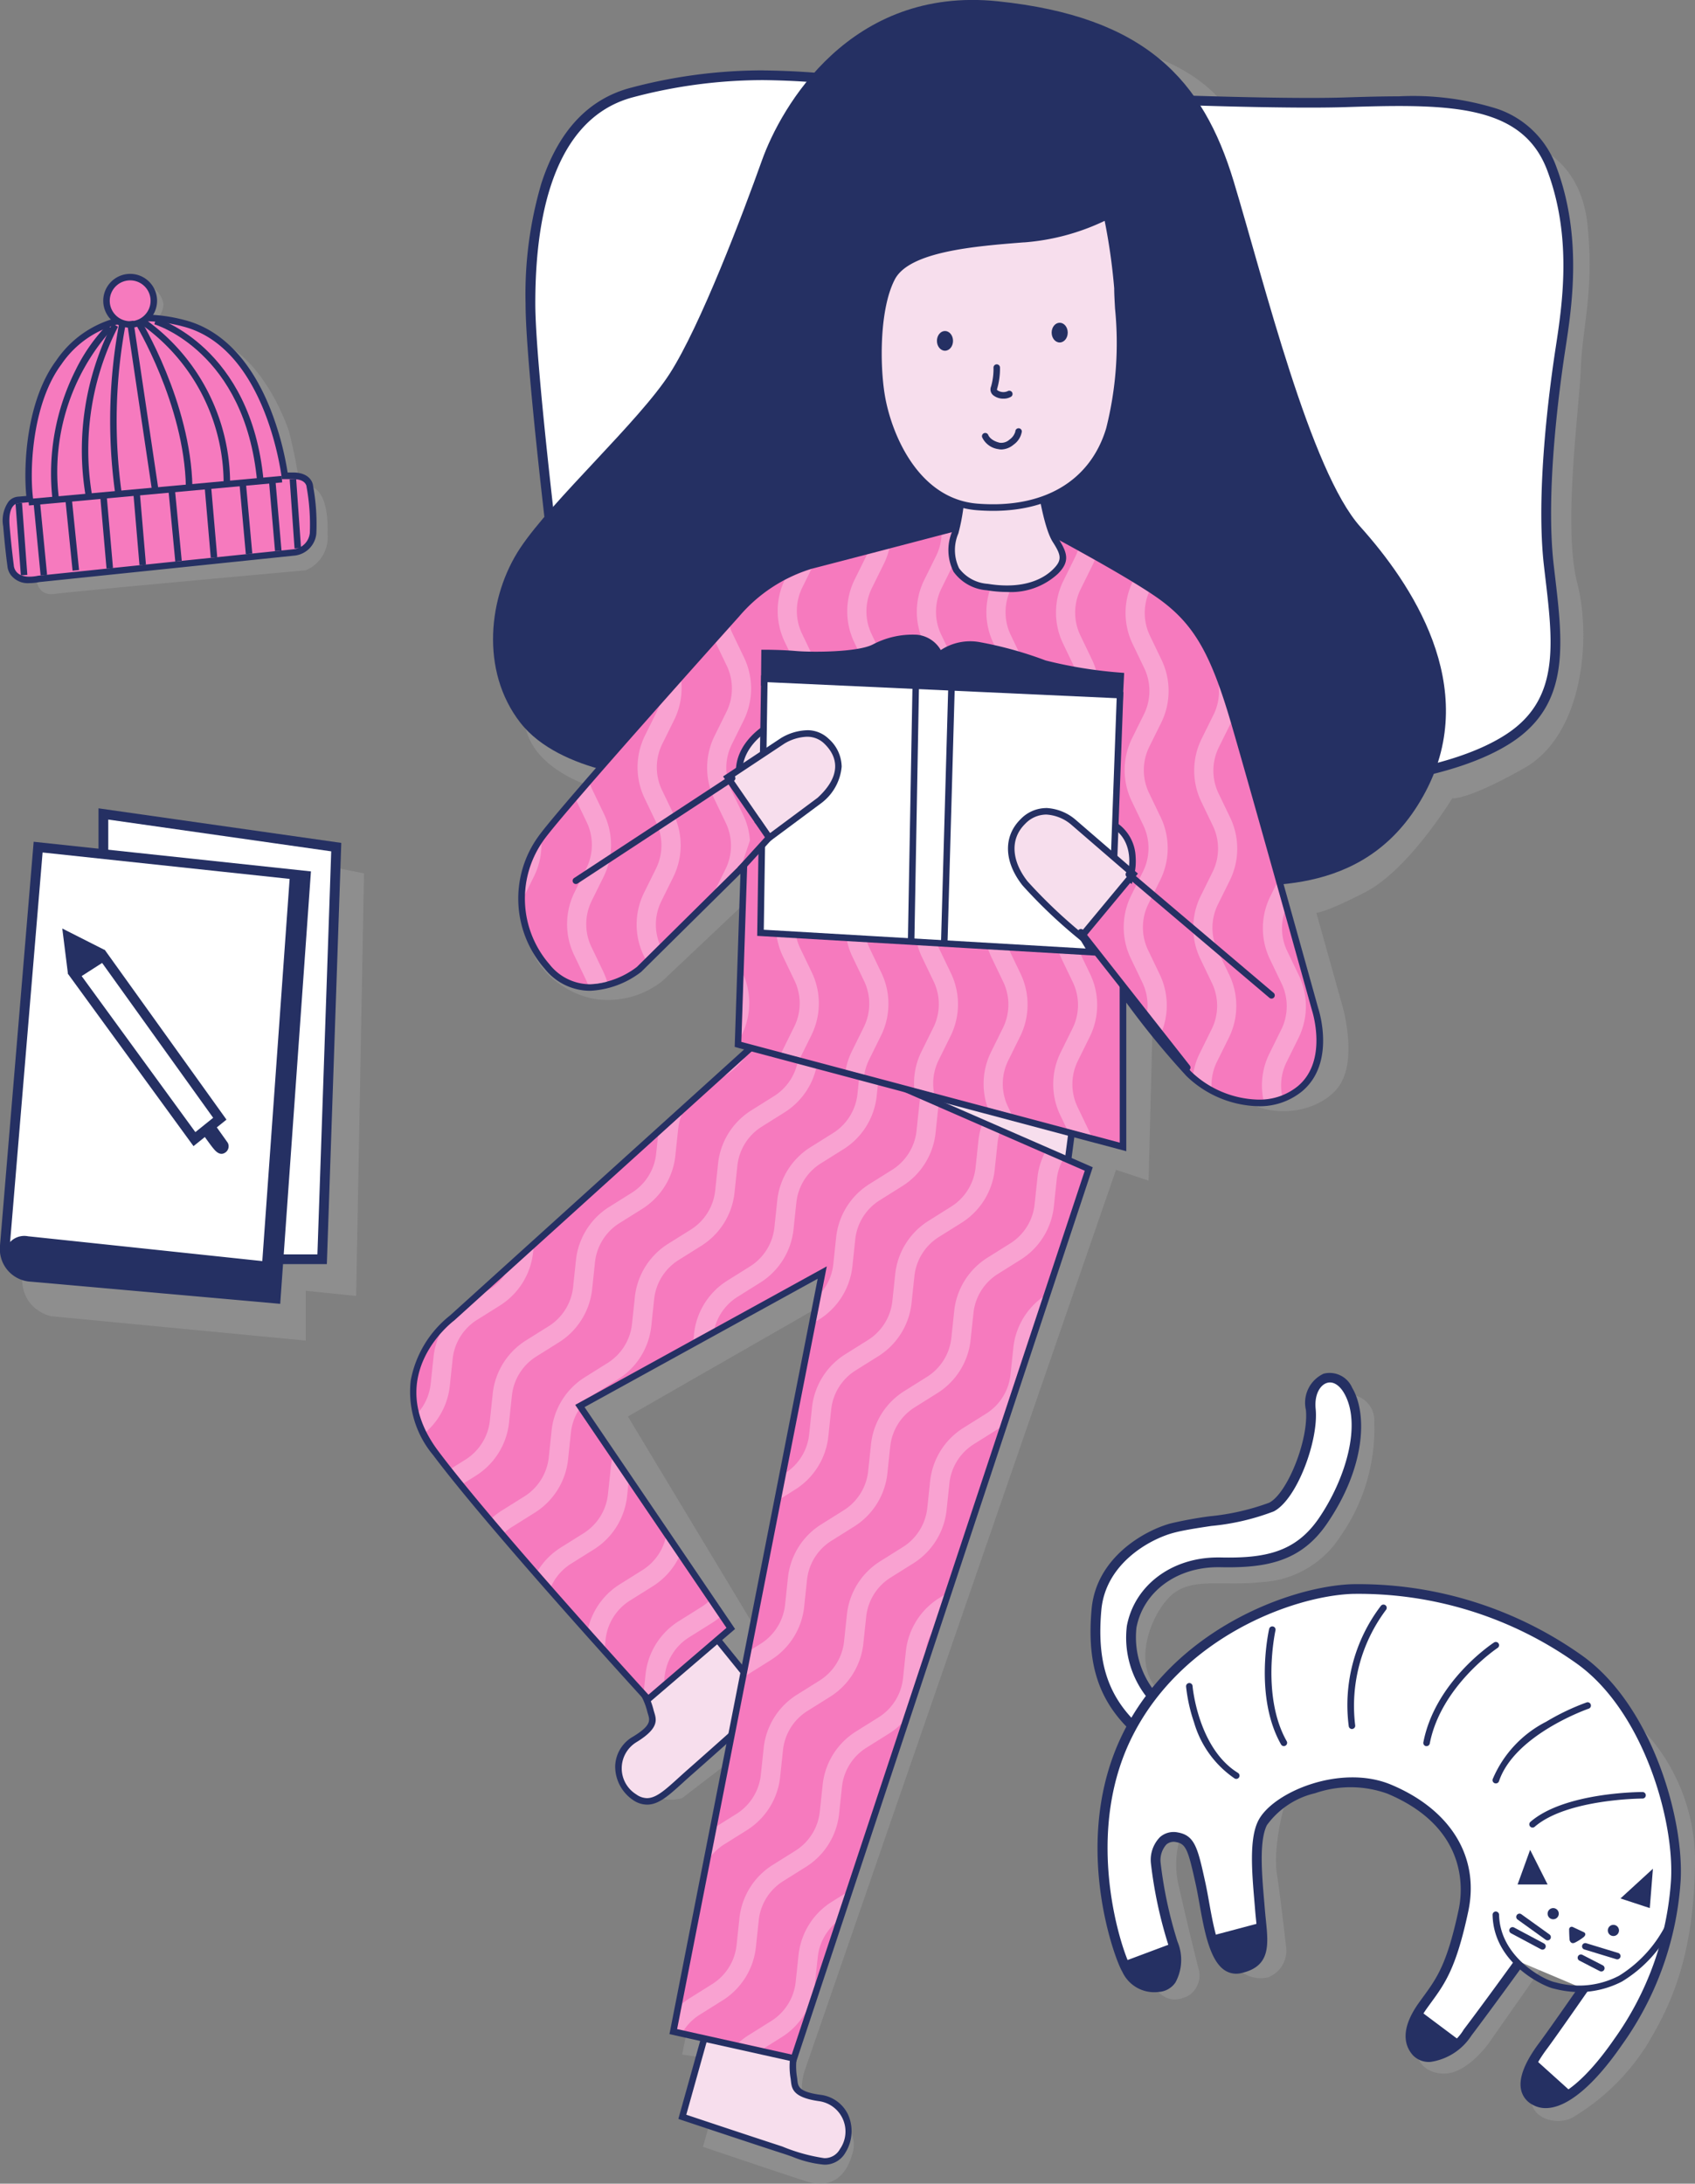 <svg xmlns="http://www.w3.org/2000/svg" xmlns:xlink="http://www.w3.org/1999/xlink" width="121.786" height="156.888" viewBox="0 0 121.786 156.888">
  <rect x="0" y="0" width="121.786" height="156.888" fill="#808080" stroke="none"/>
  <defs>
    <clipPath id="clip-path">
      <path id="Path_3767" data-name="Path 3767" d="M-517.232,394.668-540,415.262s-5.263,3.89-1.144,9.382,15.1,17.505,15.1,17.505l5.606-4.805L-531.3,421.326l18.077-9.954-10.755,54.8,8.238,1.831,21.052-63.5Z" transform="translate(542.719 -394.668)" fill="none"/>
    </clipPath>
    <clipPath id="clip-path-2">
      <path id="Path_3783" data-name="Path 3783" d="M-473.165,237.8s7.23,3.784,9.6,5.562,3.556,3.911,4.978,8.771,5.808,20.623,5.808,20.623,1.2,3.606-1.009,5.46-5.826.794-7.68-1.059a74.562,74.562,0,0,1-5.126-6.369l.006,11.488-27.189-7.239.441-13.241-7.945,7.857s-3.619,2.913-6.267-.177a7.2,7.2,0,0,1-.441-8.916c1.5-2.119,14.036-16.066,14.036-16.066a11.1,11.1,0,0,1,5.208-3.443c3.09-.794,12.447-3.251,12.447-3.251Z" transform="translate(509.325 -237.796)" fill="none"/>
    </clipPath>
  </defs>
  <g id="Group_9375" data-name="Group 9375" transform="translate(-12.059 -11.781)">
    <g id="Group_9101" data-name="Group 9101" transform="translate(49.033 15.562)" opacity="0.35">
      <g id="Group_9100" data-name="Group 9100">
        <path id="Path_3742" data-name="Path 3742" d="M-439.286,99.671s3.395.976,3.881,5.71-.367,7.251-.479,10.233-1.309,11.395-.263,15.462.389,10.94-3.8,13.307-5.177,2.169-5.177,2.169-3.1,5.118-6.25,6.746c-2.886,1.489-3.515,1.488-3.515,1.488l1.848,6.6s1.164,3.88-.222,5.848-5.488,2.8-8.149,0-5.211-5.626-5.211-5.626l-.322,12.417-2.339-.776-22.281,64.461s-.841,2.064.347,2.89a7.129,7.129,0,0,0,2.376,1.068,2.171,2.171,0,0,1,.575,2.391c-.473,1.6-1.575,2.4-3.244,1.87s-7.451-2.49-7.451-2.49l.878-3.128-.361-3.2-2.013-.3.671-3.39,3.665-16.649.1-1.782-4.44,3.4s-2.272.68-2.839-1.333,1.7-2.805,2.117-3.494.464-7.813.464-7.813L-512.5,188.173l17.9-11.79,9.12.1-2.788,5.263-16.088,9.223,9.891,16.426v7.022l9.592-25.282-.506-31.528-7.97-5.98-8.528,8.055a6.293,6.293,0,0,1-4.15,1.356c-2.631-.041-5.741-2.5-5.4-5.092s5.4-9.948,5.4-9.948-6.413-1.4-5.737-6.155,44.3-46.862,44.3-46.862,5.364,1.316,7.085,5.668,20.648,1.215,20.648,1.215" transform="translate(512.497 -92.983)" fill="#a8a8a8"/>
      </g>
    </g>
    <g id="Group_9106" data-name="Group 9106" transform="translate(49.817 16.836)">
      <g id="Group_9103" data-name="Group 9103" transform="translate(0.35 0.35)">
        <g id="Group_9102" data-name="Group 9102">
          <path id="Path_3743" data-name="Path 3743" d="M-450.659,150.828c-2.185,0-52.8-14.668-54.957-15.293l-.222-.064-.028-.23c-.072-.593-1.775-14.575-1.775-18.9,0-8.687,2.532-13.935,7.323-15.177a36.556,36.556,0,0,1,9.414-1.232,56.663,56.663,0,0,1,6.921.5c4.586.559,23.379,1.472,32.312,1.472,1,0,1.862-.011,2.563-.034,1.487-.048,2.713-.08,3.867-.08,5.662,0,9.476.814,11,4.868,1.846,4.922,1.078,9.916.619,12.9-.453,2.947-1.442,10.365-.838,15.6l.09.773c.567,4.813,1.057,8.969-2.884,11.6C-441.3,150.222-448.468,150.828-450.659,150.828Z" transform="translate(507.642 -99.934)" fill="#fff"/>
        </g>
      </g>
      <g id="Group_9105" data-name="Group 9105">
        <g id="Group_9104" data-name="Group 9104">
          <path id="Path_3744" data-name="Path 3744" d="M-492.055,99.135a55.918,55.918,0,0,1,6.878.5c4.442.542,23.259,1.475,32.355,1.475.982,0,1.849-.011,2.574-.034,1.36-.044,2.648-.08,3.855-.08,5.4,0,9.2.717,10.668,4.641,1.8,4.8,1.08,9.6.6,12.723s-1.441,10.493-.84,15.689,1.32,9.4-2.641,12.038-11.043,3.241-13.2,3.241-54.859-15.279-54.859-15.279-1.773-14.5-1.773-18.856.579-13.157,7.06-14.837a36.389,36.389,0,0,1,9.326-1.221m0-.7h0a36.886,36.886,0,0,0-9.5,1.243c-3.063.794-5.233,3.109-6.452,6.88a28.127,28.127,0,0,0-1.134,8.636c0,4.344,1.706,18.347,1.778,18.941l.056.459.444.129c5.4,1.567,52.858,15.306,55.054,15.306,2.219,0,9.48-.617,13.592-3.359s3.619-7,3.038-11.93q-.045-.382-.09-.772c-.6-5.188.386-12.569.837-15.5.464-3.018,1.241-8.068-.637-13.076a6.845,6.845,0,0,0-4.273-4.2,20.275,20.275,0,0,0-7.051-.892c-1.158,0-2.388.032-3.878.08-.7.023-1.555.034-2.551.034-8.924,0-27.691-.911-32.27-1.469a56.912,56.912,0,0,0-6.963-.506Z" transform="translate(509.142 -98.434)" fill="#253063"/>
        </g>
      </g>
    </g>
    <g id="Group_9108" data-name="Group 9108" transform="translate(47.485 11.781)">
      <g id="Group_9107" data-name="Group 9107">
        <path id="Path_3745" data-name="Path 3745" d="M-507.386,132.748s-6.891-.316-9.785-4.037-2.3-9.085,0-12.541,8.544-9.1,10.749-12.541,5.237-11.438,6.615-15.3,6.339-12.541,16.951-11.438,14.746,5.65,16.951,12.954,5.512,20.809,9.1,24.806,8.682,11.438,4.686,19.018-11.438,6.753-15.573,6.753S-507.386,132.748-507.386,132.748Z" transform="translate(519.124 -76.799)" fill="#253063"/>
      </g>
    </g>
    <g id="Group_9113" data-name="Group 9113" transform="translate(60.797 155.043)">
      <g id="Group_9110" data-name="Group 9110" transform="translate(0.285 0.354)">
        <g id="Group_9109" data-name="Group 9109">
          <path id="Path_3746" data-name="Path 3746" d="M-450.738,703.116a7.732,7.732,0,0,1-2.2-.554c-.276-.094-.573-.2-.892-.3-2.26-.733-6.841-2.263-6.886-2.278l-.211-.071,2.369-8.467,5.8,3.365-.054.178a5,5,0,0,0-.114,2.078c.014.077.023.157.032.238.058.519.114,1.008,1.818,1.252a2.3,2.3,0,0,1,1.848,1.3,2.677,2.677,0,0,1-.175,2.492A1.472,1.472,0,0,1-450.738,703.116Z" transform="translate(460.93 -691.447)" fill="#f7deed"/>
        </g>
      </g>
      <g id="Group_9112" data-name="Group 9112">
        <g id="Group_9111" data-name="Group 9111">
          <path id="Path_3747" data-name="Path 3747" d="M-459.351,690.64l5.382,3.121a5.193,5.193,0,0,0-.121,2.188c.107.6-.095,1.375,2.047,1.68a2.2,2.2,0,0,1,1.508,3.439,1.242,1.242,0,0,1-1.136.654,12.8,12.8,0,0,1-3.023-.841c-2.285-.741-6.884-2.278-6.884-2.278l2.228-7.963m-.287-.707-.163.581-2.228,7.963-.12.428.422.141c.046.015,4.628,1.546,6.888,2.279.318.1.615.2.89.3a7.848,7.848,0,0,0,2.278.566,1.707,1.707,0,0,0,1.531-.872,2.915,2.915,0,0,0,.19-2.715,2.528,2.528,0,0,0-2.027-1.436c-1.525-.218-1.569-.6-1.619-1.047-.009-.082-.019-.166-.034-.253a4.764,4.764,0,0,1,.107-1.969l.108-.354-.32-.187-5.382-3.121-.522-.3Z" transform="translate(462.149 -689.933)" fill="#253063"/>
        </g>
      </g>
    </g>
    <g id="Group_9118" data-name="Group 9118" transform="translate(56.261 126.867)">
      <g id="Group_9115" data-name="Group 9115" transform="translate(0.234 0.382)">
        <g id="Group_9114" data-name="Group 9114">
          <path id="Path_3748" data-name="Path 3748" d="M-478.511,584.932a1.58,1.58,0,0,1-.9-.311,2.676,2.676,0,0,1-1.15-2.219,2.3,2.3,0,0,1,1.18-1.929c1.468-.9,1.325-1.371,1.172-1.87-.024-.078-.047-.155-.065-.232a4.96,4.96,0,0,0-.929-1.862l-.121-.142,3.993-5.392,5.533,6.834-.166.148c-.036.032-3.634,3.254-5.418,4.823-.252.222-.485.433-.7.629-1.01.915-1.677,1.52-2.425,1.52Z" transform="translate(480.565 -570.978)" fill="#f7deed"/>
        </g>
      </g>
      <g id="Group_9117" data-name="Group 9117">
        <g id="Group_9116" data-name="Group 9116">
          <path id="Path_3749" data-name="Path 3749" d="M-476.092,570.108l5.2,6.426s-3.613,3.235-5.417,4.821c-1.377,1.211-2.166,2.091-2.972,2.091a1.352,1.352,0,0,1-.772-.27,2.2,2.2,0,0,1,.021-3.755c1.845-1.13,1.352-1.762,1.212-2.354a5.19,5.19,0,0,0-.978-1.96l3.7-5m-.016-.763-.359.485-3.7,5-.221.3.242.283a4.757,4.757,0,0,1,.879,1.764c.02.086.045.167.069.246.13.428.243.8-1.071,1.6a2.529,2.529,0,0,0-1.291,2.122,2.916,2.916,0,0,0,1.251,2.417,1.805,1.805,0,0,0,1.036.351c.838,0,1.532-.629,2.582-1.581.216-.2.447-.405.7-.626,1.784-1.57,5.383-4.792,5.42-4.824l.331-.3-.28-.346-5.2-6.426-.38-.469Z" transform="translate(481.565 -569.345)" fill="#253063"/>
        </g>
      </g>
    </g>
    <g id="Group_9123" data-name="Group 9123" transform="translate(67.955 82.859)">
      <g id="Group_9120" data-name="Group 9120" transform="translate(0.234 0.317)">
        <g id="Group_9119" data-name="Group 9119">
          <path id="Path_3750" data-name="Path 3750" d="M-430.515,390.176v-7.82l21.312,6.614-.876,6.633Z" transform="translate(430.515 -382.356)" fill="#f7deed"/>
        </g>
      </g>
      <g id="Group_9122" data-name="Group 9122">
        <g id="Group_9121" data-name="Group 9121">
          <path id="Path_3751" data-name="Path 3751" d="M-431.049,381.632l20.821,6.462-.815,6.174-20.006-5.313v-7.323m-.467-.634v8.317l.347.092,20.006,5.313.514.136.07-.527.815-6.174.052-.391-.376-.117-20.821-6.462-.606-.188Z" transform="translate(431.516 -380.998)" fill="#253063"/>
        </g>
      </g>
    </g>
    <g id="Group_9128" data-name="Group 9128" transform="translate(41.504 85.504)">
      <g id="Group_9125" data-name="Group 9125" transform="translate(0.234 0.275)">
        <g id="Group_9124" data-name="Group 9124">
          <path id="Path_3752" data-name="Path 3752" d="M-525.023,465.454l10.7-54.537-17.415,9.589,10.843,15.978-5.937,5.089-.153-.167c-.11-.12-11.038-12.084-15.117-17.523a6.867,6.867,0,0,1-1.561-5.18,7.514,7.514,0,0,1,2.753-4.53l22.863-20.681,22.873,9.985-21.186,63.9Z" transform="translate(543.72 -393.493)" fill="#f67abe"/>
        </g>
      </g>
      <g id="Group_9127" data-name="Group 9127">
        <g id="Group_9126" data-name="Group 9126">
          <path id="Path_3753" data-name="Path 3753" d="M-518.766,392.867l22.54,9.84-21.052,63.5-8.238-1.831,10.755-54.8-18.077,9.954,10.869,16.018-5.606,4.805s-10.984-12.013-15.1-17.505,1.144-9.382,1.144-9.382l22.768-20.594m-.089-.549-.224.2-22.753,20.58a7.759,7.759,0,0,0-2.825,4.669,7.092,7.092,0,0,0,1.6,5.354c4.085,5.447,15.022,17.42,15.131,17.54l.305.334.344-.294,5.606-4.805.317-.272-.234-.346-10.581-15.593,16.751-9.224-10.562,53.822-.088.447.445.1,8.238,1.83.412.092.133-.4,21.052-63.5.134-.4-.391-.171-22.539-9.84-.277-.121Z" transform="translate(544.721 -392.318)" fill="#253063"/>
        </g>
      </g>
    </g>
    <g id="Group_9157" data-name="Group 9157" transform="translate(41.972 86.053)">
      <g id="Group_9156" data-name="Group 9156" clip-path="url(#clip-path)">
        <g id="Group_9155" data-name="Group 9155" transform="translate(-27.006 -12.563)" opacity="0.3">
          <g id="Group_9130" data-name="Group 9130">
            <g id="Group_9129" data-name="Group 9129">
              <path id="Path_3754" data-name="Path 3754" d="M-616.364,345.295l-.2,1.888a3.785,3.785,0,0,1-1.766,2.834l-1.609,1.008a5.156,5.156,0,0,0-2.405,3.858l-.2,1.886a3.785,3.785,0,0,1-1.768,2.835l-1.606,1.006a5.158,5.158,0,0,0-2.406,3.858l-.2,1.886a3.792,3.792,0,0,1-1.767,2.834l-1.607,1.007a5.161,5.161,0,0,0-2.406,3.858l-.2,1.886a3.789,3.789,0,0,1-1.767,2.835l-1.607,1.007a5.158,5.158,0,0,0-2.405,3.858l-.2,1.886a3.785,3.785,0,0,1-1.768,2.835l-1.605,1.006a5.155,5.155,0,0,0-2.406,3.858l-.2,1.885a3.785,3.785,0,0,1-1.767,2.835l-1.606,1.007a5.156,5.156,0,0,0-2.406,3.858l-.2,1.884a3.787,3.787,0,0,1-1.768,2.835l-1.6,1a5.16,5.16,0,0,0-2.406,3.858l-.1.993,1.3.81.173-1.66a3.787,3.787,0,0,1,1.768-2.835l1.6-1a5.156,5.156,0,0,0,2.406-3.858l.2-1.884a3.785,3.785,0,0,1,1.768-2.835l1.606-1.007a5.155,5.155,0,0,0,2.406-3.858l.2-1.885a3.785,3.785,0,0,1,1.767-2.835l1.606-1.006a5.156,5.156,0,0,0,2.406-3.858l.2-1.886a3.783,3.783,0,0,1,1.767-2.834l1.607-1.007a5.16,5.16,0,0,0,2.405-3.858l.2-1.886a3.788,3.788,0,0,1,1.767-2.835l1.607-1.007a5.163,5.163,0,0,0,2.406-3.858l.2-1.886a3.788,3.788,0,0,1,1.768-2.835l1.605-1.005a5.157,5.157,0,0,0,2.406-3.859l.2-1.886a3.785,3.785,0,0,1,1.767-2.834l1.609-1.008a5.156,5.156,0,0,0,2.4-3.857l.2-1.887a3.788,3.788,0,0,1,1.766-2.834l1.426-.894-1.3-.81-.858.538A5.156,5.156,0,0,0-616.364,345.295Z" transform="translate(658.3 -340.9)" fill="#fff"/>
            </g>
          </g>
          <g id="Group_9132" data-name="Group 9132" transform="translate(4.243 2.645)">
            <g id="Group_9131" data-name="Group 9131">
              <path id="Path_3755" data-name="Path 3755" d="M-598.207,356.616l-.2,1.887a3.786,3.786,0,0,1-1.766,2.834l-1.609,1.009a5.16,5.16,0,0,0-2.405,3.857l-.2,1.886a3.789,3.789,0,0,1-1.768,2.835l-1.605,1.006a5.156,5.156,0,0,0-2.406,3.858l-.2,1.886a3.786,3.786,0,0,1-1.767,2.835l-1.607,1.007a5.157,5.157,0,0,0-2.405,3.858l-.2,1.886a3.784,3.784,0,0,1-1.767,2.835l-1.607,1.007a5.156,5.156,0,0,0-2.405,3.858l-.2,1.885a3.785,3.785,0,0,1-1.768,2.835l-1.606,1.006a5.157,5.157,0,0,0-2.406,3.859l-.2,1.884a3.784,3.784,0,0,1-1.767,2.835l-1.606,1.007a5.16,5.16,0,0,0-2.406,3.858l-.2,1.884a3.786,3.786,0,0,1-1.768,2.835l-1.6,1a5.158,5.158,0,0,0-2.406,3.859l-.1.993,1.3.81.173-1.66a3.786,3.786,0,0,1,1.768-2.835l1.6-1a5.158,5.158,0,0,0,2.406-3.859l.2-1.884a3.786,3.786,0,0,1,1.768-2.835l1.606-1.007a5.155,5.155,0,0,0,2.405-3.858l.2-1.884a3.786,3.786,0,0,1,1.768-2.835l1.606-1.006a5.154,5.154,0,0,0,2.406-3.858l.2-1.885a3.786,3.786,0,0,1,1.767-2.835l1.607-1.007a5.155,5.155,0,0,0,2.406-3.858l.2-1.886A3.786,3.786,0,0,1-613,382.681l1.607-1.007a5.158,5.158,0,0,0,2.405-3.858l.2-1.886a3.785,3.785,0,0,1,1.768-2.835l1.605-1.005a5.159,5.159,0,0,0,2.406-3.858l.2-1.886a3.788,3.788,0,0,1,1.767-2.834l1.609-1.008a5.157,5.157,0,0,0,2.4-3.858l.2-1.887a3.788,3.788,0,0,1,1.766-2.834l1.426-.894-1.3-.81-.858.538A5.158,5.158,0,0,0-598.207,356.616Z" transform="translate(640.143 -352.221)" fill="#fff"/>
            </g>
          </g>
          <g id="Group_9134" data-name="Group 9134" transform="translate(8.485 5.29)">
            <g id="Group_9133" data-name="Group 9133">
              <path id="Path_3756" data-name="Path 3756" d="M-580.051,367.936l-.2,1.887a3.785,3.785,0,0,1-1.767,2.834l-1.609,1.009a5.16,5.16,0,0,0-2.405,3.858l-.2,1.886a3.786,3.786,0,0,1-1.768,2.835l-1.605,1.006A5.156,5.156,0,0,0-592,387.108l-.2,1.886a3.785,3.785,0,0,1-1.767,2.835l-1.607,1.007a5.155,5.155,0,0,0-2.405,3.858l-.2,1.886a3.786,3.786,0,0,1-1.767,2.834l-1.607,1.007a5.158,5.158,0,0,0-2.406,3.858l-.2,1.885A3.785,3.785,0,0,1-605.922,411L-607.528,412a5.155,5.155,0,0,0-2.406,3.858l-.2,1.885a3.787,3.787,0,0,1-1.767,2.834l-1.606,1.006a5.159,5.159,0,0,0-2.406,3.858l-.2,1.884a3.79,3.79,0,0,1-1.767,2.835l-1.6,1a5.157,5.157,0,0,0-2.406,3.859l-.1.993,1.3.81.173-1.66a3.788,3.788,0,0,1,1.767-2.835l1.6-1a5.157,5.157,0,0,0,2.406-3.859l.2-1.884a3.785,3.785,0,0,1,1.768-2.835l1.606-1.007a5.155,5.155,0,0,0,2.405-3.858l.2-1.884a3.786,3.786,0,0,1,1.768-2.835l1.606-1.006a5.156,5.156,0,0,0,2.406-3.858l.2-1.885a3.782,3.782,0,0,1,1.767-2.834l1.607-1.007a5.155,5.155,0,0,0,2.406-3.858l.2-1.886A3.784,3.784,0,0,1-594.844,394l1.607-1.007a5.159,5.159,0,0,0,2.406-3.858l.2-1.886a3.786,3.786,0,0,1,1.767-2.835l1.605-1.005a5.16,5.16,0,0,0,2.406-3.858l.2-1.886a3.789,3.789,0,0,1,1.767-2.834l1.609-1.008a5.156,5.156,0,0,0,2.4-3.857l.2-1.887a3.788,3.788,0,0,1,1.766-2.834l1.426-.894-1.3-.81-.858.538A5.157,5.157,0,0,0-580.051,367.936Z" transform="translate(621.987 -363.541)" fill="#fff"/>
            </g>
          </g>
          <g id="Group_9136" data-name="Group 9136" transform="translate(12.727 7.935)">
            <g id="Group_9135" data-name="Group 9135">
              <path id="Path_3757" data-name="Path 3757" d="M-561.9,379.257l-.2,1.888a3.788,3.788,0,0,1-1.767,2.833l-1.609,1.009a5.158,5.158,0,0,0-2.4,3.858l-.2,1.886a3.786,3.786,0,0,1-1.767,2.835l-1.605,1.005a5.159,5.159,0,0,0-2.406,3.858l-.2,1.886a3.789,3.789,0,0,1-1.768,2.834l-1.607,1.007a5.156,5.156,0,0,0-2.406,3.858l-.2,1.886a3.79,3.79,0,0,1-1.767,2.835l-1.607,1.007A5.159,5.159,0,0,0-585.8,417.6l-.2,1.885a3.786,3.786,0,0,1-1.768,2.835l-1.606,1.006a5.157,5.157,0,0,0-2.406,3.858l-.2,1.884a3.785,3.785,0,0,1-1.767,2.835l-1.606,1.006a5.157,5.157,0,0,0-2.405,3.859l-.2,1.884a3.787,3.787,0,0,1-1.768,2.835l-1.6,1a5.16,5.16,0,0,0-2.406,3.859l-.1.993,1.3.81.173-1.66a3.786,3.786,0,0,1,1.768-2.835l1.6-1a5.157,5.157,0,0,0,2.406-3.859l.2-1.884a3.784,3.784,0,0,1,1.767-2.835l1.606-1.006a5.156,5.156,0,0,0,2.406-3.858l.2-1.884a3.785,3.785,0,0,1,1.768-2.835l1.606-1.006a5.156,5.156,0,0,0,2.406-3.858l.2-1.885a3.783,3.783,0,0,1,1.767-2.834l1.607-1.007a5.16,5.16,0,0,0,2.405-3.858l.2-1.886a3.785,3.785,0,0,1,1.767-2.834l1.607-1.007a5.158,5.158,0,0,0,2.406-3.858l.2-1.886a3.786,3.786,0,0,1,1.768-2.834l1.605-1.006a5.155,5.155,0,0,0,2.406-3.858l.2-1.886a3.785,3.785,0,0,1,1.767-2.834l1.609-1.009a5.161,5.161,0,0,0,2.405-3.857l.2-1.888a3.788,3.788,0,0,1,1.766-2.834l1.426-.894-1.3-.81-.858.538A5.158,5.158,0,0,0-561.9,379.257Z" transform="translate(603.832 -374.862)" fill="#fff"/>
            </g>
          </g>
          <g id="Group_9138" data-name="Group 9138" transform="translate(16.969 10.58)">
            <g id="Group_9137" data-name="Group 9137">
              <path id="Path_3758" data-name="Path 3758" d="M-543.74,390.577l-.2,1.887A3.785,3.785,0,0,1-545.7,395.3l-1.609,1.008a5.154,5.154,0,0,0-2.4,3.858l-.2,1.886a3.785,3.785,0,0,1-1.768,2.835l-1.605,1.005a5.159,5.159,0,0,0-2.406,3.858l-.2,1.886a3.791,3.791,0,0,1-1.767,2.835l-1.607,1.007a5.161,5.161,0,0,0-2.405,3.858l-.2,1.886a3.787,3.787,0,0,1-1.767,2.835l-1.607,1.007a5.158,5.158,0,0,0-2.406,3.858l-.2,1.885a3.785,3.785,0,0,1-1.767,2.835l-1.606,1.006a5.156,5.156,0,0,0-2.406,3.858l-.2,1.884a3.785,3.785,0,0,1-1.767,2.834l-1.606,1.007a5.156,5.156,0,0,0-2.406,3.858l-.2,1.884a3.787,3.787,0,0,1-1.768,2.835l-1.6,1a5.16,5.16,0,0,0-2.406,3.858l-.1.993,1.3.81.173-1.66a3.787,3.787,0,0,1,1.768-2.835l1.6-1a5.157,5.157,0,0,0,2.406-3.859l.2-1.884a3.786,3.786,0,0,1,1.768-2.835l1.606-1.007a5.156,5.156,0,0,0,2.406-3.858l.2-1.884a3.785,3.785,0,0,1,1.768-2.835l1.605-1.006a5.156,5.156,0,0,0,2.406-3.858l.2-1.885a3.784,3.784,0,0,1,1.767-2.835l1.607-1.007a5.159,5.159,0,0,0,2.405-3.858l.2-1.886a3.79,3.79,0,0,1,1.767-2.834l1.607-1.007a5.163,5.163,0,0,0,2.406-3.858l.2-1.886a3.788,3.788,0,0,1,1.768-2.835l1.605-1.006a5.156,5.156,0,0,0,2.406-3.858l.2-1.886a3.785,3.785,0,0,1,1.767-2.834l1.609-1.008a5.156,5.156,0,0,0,2.4-3.857l.2-1.888a3.789,3.789,0,0,1,1.766-2.834l1.426-.894-1.3-.81-.858.538A5.155,5.155,0,0,0-543.74,390.577Z" transform="translate(585.676 -386.182)" fill="#fff"/>
            </g>
          </g>
          <g id="Group_9140" data-name="Group 9140" transform="translate(21.212 13.226)">
            <g id="Group_9139" data-name="Group 9139">
              <path id="Path_3759" data-name="Path 3759" d="M-525.583,401.9l-.2,1.887a3.786,3.786,0,0,1-1.766,2.834l-1.609,1.008a5.162,5.162,0,0,0-2.405,3.858l-.2,1.886a3.788,3.788,0,0,1-1.768,2.835l-1.605,1.006a5.156,5.156,0,0,0-2.406,3.858l-.2,1.886a3.786,3.786,0,0,1-1.767,2.835l-1.607,1.007a5.156,5.156,0,0,0-2.405,3.858l-.2,1.886a3.785,3.785,0,0,1-1.767,2.834l-1.607,1.007a5.156,5.156,0,0,0-2.405,3.858l-.2,1.885a3.784,3.784,0,0,1-1.768,2.835l-1.606,1.006a5.157,5.157,0,0,0-2.406,3.859l-.2,1.884a3.785,3.785,0,0,1-1.767,2.834l-1.606,1.007a5.159,5.159,0,0,0-2.406,3.858l-.2,1.884a3.786,3.786,0,0,1-1.768,2.835l-1.6,1a5.157,5.157,0,0,0-2.406,3.859l-.1.993,1.3.81.173-1.66a3.786,3.786,0,0,1,1.768-2.835l1.6-1a5.157,5.157,0,0,0,2.406-3.858l.2-1.884a3.785,3.785,0,0,1,1.767-2.835l1.606-1.007a5.155,5.155,0,0,0,2.405-3.858l.2-1.884a3.785,3.785,0,0,1,1.767-2.835l1.606-1.006a5.153,5.153,0,0,0,2.406-3.858l.2-1.885a3.787,3.787,0,0,1,1.767-2.835l1.608-1.007a5.156,5.156,0,0,0,2.406-3.858l.2-1.886a3.787,3.787,0,0,1,1.767-2.835l1.607-1.007a5.157,5.157,0,0,0,2.405-3.858l.2-1.886a3.786,3.786,0,0,1,1.768-2.835l1.605-1.005a5.159,5.159,0,0,0,2.406-3.858l.2-1.886a3.788,3.788,0,0,1,1.767-2.834l1.609-1.009a5.156,5.156,0,0,0,2.4-3.857l.2-1.887a3.787,3.787,0,0,1,1.766-2.834l1.426-.894-1.3-.81-.858.538A5.158,5.158,0,0,0-525.583,401.9Z" transform="translate(567.519 -397.503)" fill="#fff"/>
            </g>
          </g>
          <g id="Group_9142" data-name="Group 9142" transform="translate(25.454 15.871)">
            <g id="Group_9141" data-name="Group 9141">
              <path id="Path_3760" data-name="Path 3760" d="M-507.427,413.218l-.2,1.887a3.786,3.786,0,0,1-1.766,2.834L-511,418.948a5.16,5.16,0,0,0-2.405,3.858l-.2,1.886a3.786,3.786,0,0,1-1.768,2.834l-1.605,1.006a5.156,5.156,0,0,0-2.406,3.858l-.2,1.886a3.784,3.784,0,0,1-1.767,2.835l-1.607,1.007a5.155,5.155,0,0,0-2.406,3.858l-.2,1.886a3.784,3.784,0,0,1-1.767,2.835l-1.607,1.007a5.158,5.158,0,0,0-2.406,3.858l-.2,1.886a3.786,3.786,0,0,1-1.767,2.835l-1.606,1.005a5.158,5.158,0,0,0-2.406,3.859l-.2,1.885a3.786,3.786,0,0,1-1.767,2.834l-1.607,1.006a5.16,5.16,0,0,0-2.406,3.858l-.2,1.884a3.791,3.791,0,0,1-1.767,2.835l-1.6,1a5.158,5.158,0,0,0-2.406,3.859l-.1.993,1.3.81.173-1.66a3.789,3.789,0,0,1,1.767-2.835l1.6-1a5.158,5.158,0,0,0,2.406-3.859l.2-1.884a3.785,3.785,0,0,1,1.768-2.835l1.606-1.007a5.155,5.155,0,0,0,2.405-3.858l.2-1.884a3.786,3.786,0,0,1,1.768-2.835l1.606-1.006a5.156,5.156,0,0,0,2.406-3.858l.2-1.886a3.782,3.782,0,0,1,1.767-2.834l1.607-1.007A5.155,5.155,0,0,0-524.185,444l.2-1.886a3.784,3.784,0,0,1,1.767-2.834l1.607-1.007a5.158,5.158,0,0,0,2.406-3.858l.2-1.886a3.785,3.785,0,0,1,1.768-2.835l1.605-1.005a5.159,5.159,0,0,0,2.406-3.858l.2-1.886a3.79,3.79,0,0,1,1.767-2.834l1.609-1.008a5.157,5.157,0,0,0,2.4-3.858l.2-1.887a3.787,3.787,0,0,1,1.766-2.834l1.426-.894-1.3-.81-.858.538A5.156,5.156,0,0,0-507.427,413.218Z" transform="translate(549.363 -408.823)" fill="#fff"/>
            </g>
          </g>
          <g id="Group_9144" data-name="Group 9144" transform="translate(29.696 18.516)">
            <g id="Group_9143" data-name="Group 9143">
              <path id="Path_3761" data-name="Path 3761" d="M-489.271,424.538l-.2,1.887a3.788,3.788,0,0,1-1.767,2.834l-1.609,1.009a5.155,5.155,0,0,0-2.405,3.858l-.2,1.886a3.786,3.786,0,0,1-1.768,2.835l-1.605,1.006a5.16,5.16,0,0,0-2.406,3.858l-.2,1.886a3.788,3.788,0,0,1-1.768,2.834l-1.607,1.007A5.157,5.157,0,0,0-507.2,453.3l-.2,1.886a3.789,3.789,0,0,1-1.767,2.835l-1.607,1.007a5.158,5.158,0,0,0-2.406,3.858l-.2,1.885a3.786,3.786,0,0,1-1.768,2.835l-1.606,1.006a5.157,5.157,0,0,0-2.406,3.858l-.2,1.884a3.785,3.785,0,0,1-1.767,2.835l-1.606,1.006a5.155,5.155,0,0,0-2.406,3.859l-.2,1.884a3.786,3.786,0,0,1-1.768,2.835l-1.6,1a5.16,5.16,0,0,0-2.406,3.859l-.1.993,1.3.81.173-1.66a3.785,3.785,0,0,1,1.768-2.835l1.6-1a5.158,5.158,0,0,0,2.406-3.859l.2-1.884a3.785,3.785,0,0,1,1.767-2.835l1.606-1.006a5.155,5.155,0,0,0,2.406-3.858l.2-1.884a3.787,3.787,0,0,1,1.768-2.835l1.606-1.006a5.156,5.156,0,0,0,2.406-3.858l.2-1.885a3.784,3.784,0,0,1,1.767-2.835l1.607-1.007a5.16,5.16,0,0,0,2.405-3.858l.2-1.886a3.784,3.784,0,0,1,1.767-2.835l1.607-1.007a5.158,5.158,0,0,0,2.406-3.858l.2-1.886a3.785,3.785,0,0,1,1.768-2.835l1.605-1.006a5.157,5.157,0,0,0,2.406-3.858l.2-1.886a3.787,3.787,0,0,1,1.767-2.834l1.609-1.009a5.161,5.161,0,0,0,2.405-3.857l.2-1.887a3.788,3.788,0,0,1,1.766-2.834l1.426-.894-1.3-.81-.858.538A5.157,5.157,0,0,0-489.271,424.538Z" transform="translate(531.207 -420.143)" fill="#fff"/>
            </g>
          </g>
          <g id="Group_9146" data-name="Group 9146" transform="translate(33.938 21.161)">
            <g id="Group_9145" data-name="Group 9145">
              <path id="Path_3762" data-name="Path 3762" d="M-471.116,435.859l-.2,1.887a3.786,3.786,0,0,1-1.766,2.834l-1.609,1.008a5.156,5.156,0,0,0-2.4,3.858l-.2,1.886a3.785,3.785,0,0,1-1.768,2.835l-1.605,1.005a5.159,5.159,0,0,0-2.406,3.858l-.2,1.886a3.791,3.791,0,0,1-1.767,2.834l-1.607,1.007a5.162,5.162,0,0,0-2.405,3.858l-.2,1.886a3.79,3.79,0,0,1-1.767,2.835l-1.607,1.007a5.159,5.159,0,0,0-2.406,3.858l-.2,1.885a3.786,3.786,0,0,1-1.768,2.835l-1.606,1.006A5.156,5.156,0,0,0-501,483.786l-.2,1.884a3.785,3.785,0,0,1-1.767,2.835l-1.606,1.007a5.156,5.156,0,0,0-2.406,3.858l-.2,1.884a3.787,3.787,0,0,1-1.768,2.835l-1.6,1a5.161,5.161,0,0,0-2.406,3.859l-.1.993,1.3.81.173-1.66a3.787,3.787,0,0,1,1.768-2.835l1.6-1A5.157,5.157,0,0,0-505.8,495.4l.2-1.884a3.786,3.786,0,0,1,1.768-2.835l1.606-1.007a5.156,5.156,0,0,0,2.405-3.858l.2-1.884a3.785,3.785,0,0,1,1.768-2.835l1.606-1.006a5.156,5.156,0,0,0,2.406-3.858l.2-1.885a3.784,3.784,0,0,1,1.767-2.835l1.607-1.007a5.159,5.159,0,0,0,2.405-3.858l.2-1.886a3.789,3.789,0,0,1,1.767-2.834l1.607-1.007a5.163,5.163,0,0,0,2.405-3.858l.2-1.886a3.788,3.788,0,0,1,1.768-2.834l1.605-1.006a5.155,5.155,0,0,0,2.406-3.858l.2-1.886a3.784,3.784,0,0,1,1.767-2.834l1.609-1.008a5.156,5.156,0,0,0,2.4-3.857l.2-1.887a3.789,3.789,0,0,1,1.766-2.834l1.426-.894-1.3-.81-.858.538A5.156,5.156,0,0,0-471.116,435.859Z" transform="translate(513.052 -431.464)" fill="#fff"/>
            </g>
          </g>
          <g id="Group_9148" data-name="Group 9148" transform="translate(38.181 23.806)">
            <g id="Group_9147" data-name="Group 9147">
              <path id="Path_3763" data-name="Path 3763" d="M-452.958,447.18l-.2,1.887a3.786,3.786,0,0,1-1.767,2.834l-1.609,1.008a5.161,5.161,0,0,0-2.406,3.858l-.2,1.886a3.789,3.789,0,0,1-1.768,2.835l-1.605,1.005a5.156,5.156,0,0,0-2.406,3.858l-.2,1.886a3.786,3.786,0,0,1-1.767,2.835l-1.607,1.006a5.158,5.158,0,0,0-2.405,3.858l-.2,1.886a3.784,3.784,0,0,1-1.767,2.835l-1.607,1.007a5.158,5.158,0,0,0-2.405,3.858l-.2,1.885a3.785,3.785,0,0,1-1.768,2.835l-1.605,1.006a5.156,5.156,0,0,0-2.406,3.858l-.2,1.884a3.785,3.785,0,0,1-1.767,2.835l-1.606,1.007a5.159,5.159,0,0,0-2.406,3.858l-.2,1.884a3.787,3.787,0,0,1-1.768,2.835l-1.6,1a5.156,5.156,0,0,0-2.406,3.859l-.1.993,1.3.81.173-1.66a3.786,3.786,0,0,1,1.768-2.835l1.6-1a5.157,5.157,0,0,0,2.406-3.858l.2-1.884A3.785,3.785,0,0,1-485.68,502l1.606-1.007a5.157,5.157,0,0,0,2.406-3.858l.2-1.885a3.785,3.785,0,0,1,1.767-2.835l1.606-1.006a5.153,5.153,0,0,0,2.406-3.858l.2-1.885a3.786,3.786,0,0,1,1.767-2.835l1.607-1.007a5.155,5.155,0,0,0,2.406-3.858l.2-1.886a3.787,3.787,0,0,1,1.767-2.835l1.607-1.007a5.159,5.159,0,0,0,2.405-3.858l.2-1.886a3.786,3.786,0,0,1,1.768-2.835l1.605-1.005a5.16,5.16,0,0,0,2.406-3.858l.2-1.886a3.787,3.787,0,0,1,1.767-2.834l1.609-1.009a5.156,5.156,0,0,0,2.4-3.857l.2-1.887a3.788,3.788,0,0,1,1.766-2.834l1.426-.894-1.3-.81-.858.538A5.158,5.158,0,0,0-452.958,447.18Z" transform="translate(494.894 -442.785)" fill="#fff"/>
            </g>
          </g>
          <g id="Group_9150" data-name="Group 9150" transform="translate(42.423 26.451)">
            <g id="Group_9149" data-name="Group 9149">
              <path id="Path_3764" data-name="Path 3764" d="M-434.8,458.5l-.2,1.887a3.786,3.786,0,0,1-1.766,2.834l-1.609,1.009a5.16,5.16,0,0,0-2.405,3.857l-.2,1.886a3.786,3.786,0,0,1-1.768,2.835l-1.605,1.006a5.156,5.156,0,0,0-2.406,3.858l-.2,1.886a3.784,3.784,0,0,1-1.767,2.835l-1.607,1.007a5.155,5.155,0,0,0-2.405,3.858l-.2,1.886a3.784,3.784,0,0,1-1.767,2.835l-1.607,1.007a5.158,5.158,0,0,0-2.405,3.858l-.2,1.886a3.786,3.786,0,0,1-1.768,2.835l-1.606,1.006a5.157,5.157,0,0,0-2.406,3.859l-.2,1.885a3.787,3.787,0,0,1-1.767,2.834l-1.606,1.006a5.159,5.159,0,0,0-2.406,3.858l-.2,1.884a3.79,3.79,0,0,1-1.767,2.835l-1.6,1a5.157,5.157,0,0,0-2.406,3.859l-.1.993,1.3.81.173-1.66A3.788,3.788,0,0,1-473.5,522.9l1.6-1a5.157,5.157,0,0,0,2.406-3.859l.2-1.884a3.785,3.785,0,0,1,1.767-2.835l1.607-1.007a5.155,5.155,0,0,0,2.405-3.858l.2-1.884a3.786,3.786,0,0,1,1.768-2.835l1.606-1.006a5.156,5.156,0,0,0,2.406-3.858l.2-1.886a3.784,3.784,0,0,1,1.767-2.834l1.607-1.007a5.155,5.155,0,0,0,2.405-3.858l.2-1.886a3.785,3.785,0,0,1,1.767-2.835l1.607-1.007a5.158,5.158,0,0,0,2.405-3.858l.2-1.886a3.786,3.786,0,0,1,1.768-2.835l1.605-1.005a5.159,5.159,0,0,0,2.406-3.858l.2-1.886a3.79,3.79,0,0,1,1.767-2.834l1.609-1.008a5.157,5.157,0,0,0,2.4-3.858l.2-1.887a3.787,3.787,0,0,1,1.766-2.834l1.426-.894-1.3-.81-.858.538A5.157,5.157,0,0,0-434.8,458.5Z" transform="translate(476.739 -454.105)" fill="#fff"/>
            </g>
          </g>
          <g id="Group_9152" data-name="Group 9152" transform="translate(46.665 29.096)">
            <g id="Group_9151" data-name="Group 9151">
              <path id="Path_3765" data-name="Path 3765" d="M-416.647,469.82l-.2,1.887a3.788,3.788,0,0,1-1.767,2.834l-1.609,1.009a5.156,5.156,0,0,0-2.405,3.858l-.2,1.886a3.785,3.785,0,0,1-1.768,2.835l-1.606,1.006a5.159,5.159,0,0,0-2.406,3.858l-.2,1.886a3.79,3.79,0,0,1-1.768,2.834l-1.607,1.007a5.155,5.155,0,0,0-2.406,3.858l-.2,1.886a3.79,3.79,0,0,1-1.767,2.835l-1.607,1.007a5.158,5.158,0,0,0-2.406,3.858l-.2,1.885a3.786,3.786,0,0,1-1.768,2.835l-1.605,1.006a5.156,5.156,0,0,0-2.406,3.858l-.2,1.884a3.784,3.784,0,0,1-1.767,2.834l-1.607,1.006a5.155,5.155,0,0,0-2.405,3.859l-.2,1.884a3.787,3.787,0,0,1-1.768,2.835l-1.6,1a5.161,5.161,0,0,0-2.406,3.859l-.1.993,1.3.81.173-1.66a3.786,3.786,0,0,1,1.768-2.835l1.6-1a5.157,5.157,0,0,0,2.406-3.859l.2-1.884a3.784,3.784,0,0,1,1.767-2.835l1.606-1.007a5.156,5.156,0,0,0,2.406-3.858l.2-1.884a3.786,3.786,0,0,1,1.767-2.835l1.606-1.006a5.156,5.156,0,0,0,2.406-3.858l.2-1.885a3.782,3.782,0,0,1,1.767-2.835l1.607-1.007a5.16,5.16,0,0,0,2.4-3.858l.2-1.886a3.785,3.785,0,0,1,1.767-2.834l1.607-1.007a5.159,5.159,0,0,0,2.406-3.858l.2-1.886a3.785,3.785,0,0,1,1.768-2.835l1.605-1.005a5.157,5.157,0,0,0,2.406-3.858l.2-1.886a3.786,3.786,0,0,1,1.767-2.835l1.609-1.008a5.16,5.16,0,0,0,2.405-3.857l.2-1.887a3.787,3.787,0,0,1,1.766-2.834l1.426-.894-1.3-.81-.858.538A5.157,5.157,0,0,0-416.647,469.82Z" transform="translate(458.583 -465.425)" fill="#fff"/>
            </g>
          </g>
          <g id="Group_9154" data-name="Group 9154" transform="translate(50.907 31.741)">
            <g id="Group_9153" data-name="Group 9153">
              <path id="Path_3766" data-name="Path 3766" d="M-398.492,481.141l-.2,1.887a3.785,3.785,0,0,1-1.766,2.834l-1.609,1.008a5.156,5.156,0,0,0-2.405,3.858l-.2,1.886a3.786,3.786,0,0,1-1.767,2.835l-1.605,1.005a5.16,5.16,0,0,0-2.406,3.858l-.2,1.886a3.792,3.792,0,0,1-1.767,2.834l-1.607,1.007a5.162,5.162,0,0,0-2.405,3.858l-.2,1.886a3.789,3.789,0,0,1-1.767,2.835l-1.607,1.007a5.158,5.158,0,0,0-2.406,3.858l-.2,1.885a3.786,3.786,0,0,1-1.768,2.835l-1.606,1.006a5.156,5.156,0,0,0-2.406,3.858l-.2,1.884a3.784,3.784,0,0,1-1.767,2.834l-1.606,1.007a5.158,5.158,0,0,0-2.406,3.859l-.2,1.884a3.786,3.786,0,0,1-1.768,2.835l-1.6,1a5.16,5.16,0,0,0-2.406,3.859l-.1.993,1.3.81.173-1.66a3.786,3.786,0,0,1,1.768-2.835l1.6-1a5.158,5.158,0,0,0,2.406-3.859l.2-1.884a3.786,3.786,0,0,1,1.768-2.835l1.606-1.007A5.156,5.156,0,0,0-427.2,531.1l.2-1.884a3.786,3.786,0,0,1,1.768-2.835l1.606-1.006a5.156,5.156,0,0,0,2.406-3.858l.2-1.885a3.783,3.783,0,0,1,1.767-2.834l1.607-1.007a5.16,5.16,0,0,0,2.405-3.858l.2-1.886a3.789,3.789,0,0,1,1.767-2.834l1.607-1.007a5.163,5.163,0,0,0,2.406-3.858l.2-1.886a3.788,3.788,0,0,1,1.768-2.835l1.605-1.006a5.157,5.157,0,0,0,2.406-3.858l.2-1.886a3.785,3.785,0,0,1,1.767-2.834l1.609-1.008a5.157,5.157,0,0,0,2.4-3.857l.2-1.888a3.789,3.789,0,0,1,1.766-2.833l1.426-.894-1.3-.81-.858.538A5.155,5.155,0,0,0-398.492,481.141Z" transform="translate(440.428 -476.746)" fill="#fff"/>
            </g>
          </g>
        </g>
      </g>
    </g>
    <g id="Group_9162" data-name="Group 9162" transform="translate(49.296 48.931)">
      <g id="Group_9159" data-name="Group 9159" transform="translate(0.234 0.234)">
        <g id="Group_9158" data-name="Group 9158">
          <path id="Path_3768" data-name="Path 3768" d="M-494.815,274.445l.428-12.84-7.536,7.452-.009.007a6.258,6.258,0,0,1-3.5,1.3,3.955,3.955,0,0,1-3.089-1.5,7.4,7.4,0,0,1-.455-9.2c1.492-2.105,13.541-15.517,14.053-16.087a11.205,11.205,0,0,1,5.324-3.513c3.054-.785,12.352-3.227,12.446-3.251l.029-.008h3.22l.051.027a110.486,110.486,0,0,1,9.632,5.582c2.386,1.789,3.616,3.95,5.062,8.892,1.406,4.806,5.765,20.469,5.809,20.627.047.142,1.218,3.767-1.084,5.7a4.58,4.58,0,0,1-3,1.023,7.439,7.439,0,0,1-5-2.1,65.1,65.1,0,0,1-4.726-5.819l.005,11.078Z" transform="translate(510.368 -236.796)" fill="#f67abe"/>
        </g>
      </g>
      <g id="Group_9161" data-name="Group 9161">
        <g id="Group_9160" data-name="Group 9160">
          <path id="Path_3769" data-name="Path 3769" d="M-474.733,236.263s7.23,3.784,9.6,5.562,3.556,3.911,4.978,8.771,5.808,20.623,5.808,20.623,1.2,3.606-1.009,5.46a4.338,4.338,0,0,1-2.845.969,7.2,7.2,0,0,1-4.835-2.028,74.566,74.566,0,0,1-5.125-6.369l.006,11.488-27.189-7.239.441-13.241-7.945,7.857a6.078,6.078,0,0,1-3.356,1.244,3.72,3.72,0,0,1-2.912-1.42,7.2,7.2,0,0,1-.441-8.916c1.5-2.119,14.036-16.066,14.036-16.066a11.1,11.1,0,0,1,5.208-3.443c3.09-.794,12.447-3.251,12.447-3.251h3.133m.115-.467h-3.308l-.058.015c-.094.024-9.391,2.466-12.445,3.251a11.459,11.459,0,0,0-5.448,3.592c-.622.692-12.57,13.993-14.061,16.1a7.628,7.628,0,0,0,.468,9.49,4.179,4.179,0,0,0,3.267,1.584,6.513,6.513,0,0,0,3.649-1.347l.019-.015.017-.017,7.11-7.031-.4,12.068-.012.372.359.1,27.189,7.239.588.157v-.608l0-10.068a59.379,59.379,0,0,0,4.327,5.279,7.684,7.684,0,0,0,5.165,2.165,4.811,4.811,0,0,0,3.146-1.078c2.379-2,1.247-5.672,1.155-5.953-.133-.479-4.415-15.863-5.807-20.619-1.463-5-2.713-7.189-5.146-9.014a110.761,110.761,0,0,0-9.664-5.6l-.1-.053Z" transform="translate(511.371 -235.796)" fill="#253063"/>
        </g>
      </g>
    </g>
    <g id="Group_9191" data-name="Group 9191" transform="translate(49.774 49.399)">
      <g id="Group_9190" data-name="Group 9190" clip-path="url(#clip-path-2)">
        <g id="Group_9189" data-name="Group 9189" transform="translate(-2.171 -19.647)" opacity="0.3">
          <g id="Group_9164" data-name="Group 9164">
            <g id="Group_9163" data-name="Group 9163">
              <path id="Path_3770" data-name="Path 3770" d="M-517.636,159.165l.822,1.711a3.786,3.786,0,0,1-.019,3.339l-.842,1.7a5.156,5.156,0,0,0-.026,4.546l.821,1.709a3.785,3.785,0,0,1-.02,3.341l-.84,1.7a5.158,5.158,0,0,0-.027,4.547l.821,1.709a3.791,3.791,0,0,1-.02,3.34l-.841,1.7a5.161,5.161,0,0,0-.027,4.547l.821,1.709a3.789,3.789,0,0,1-.019,3.34l-.841,1.7a5.158,5.158,0,0,0-.027,4.546l.821,1.709a3.786,3.786,0,0,1-.02,3.341l-.841,1.7a5.157,5.157,0,0,0-.027,4.547l.82,1.708a3.784,3.784,0,0,1-.02,3.34l-.84,1.7a5.157,5.157,0,0,0-.027,4.547l.82,1.707a3.787,3.787,0,0,1-.02,3.341l-.839,1.7a5.16,5.16,0,0,0-.028,4.547l.432.9,1.532.009-.723-1.5a3.787,3.787,0,0,1,.02-3.341l.84-1.7a5.157,5.157,0,0,0,.027-4.547l-.82-1.708a3.785,3.785,0,0,1,.02-3.341l.84-1.7a5.156,5.156,0,0,0,.027-4.546l-.82-1.708a3.785,3.785,0,0,1,.02-3.341l.84-1.7a5.157,5.157,0,0,0,.027-4.547l-.821-1.709a3.783,3.783,0,0,1,.02-3.34l.841-1.7a5.16,5.16,0,0,0,.026-4.547l-.821-1.709a3.788,3.788,0,0,1,.02-3.34l.841-1.7a5.163,5.163,0,0,0,.027-4.546l-.821-1.709a3.788,3.788,0,0,1,.02-3.341l.84-1.7a5.156,5.156,0,0,0,.027-4.547l-.821-1.709a3.784,3.784,0,0,1,.019-3.34l.842-1.7a5.156,5.156,0,0,0,.026-4.546l-.822-1.711a3.789,3.789,0,0,1,.019-3.339l.746-1.509-1.531-.009-.449.908A5.156,5.156,0,0,0-517.636,159.165Z" transform="translate(518.617 -153.712)" fill="#fff"/>
            </g>
          </g>
          <g id="Group_9166" data-name="Group 9166" transform="translate(4.999 0.03)">
            <g id="Group_9165" data-name="Group 9165">
              <path id="Path_3771" data-name="Path 3771" d="M-496.24,159.292l.821,1.711a3.785,3.785,0,0,1-.019,3.339l-.842,1.7a5.16,5.16,0,0,0-.027,4.546l.821,1.709a3.789,3.789,0,0,1-.02,3.341l-.84,1.7a5.156,5.156,0,0,0-.027,4.547l.821,1.709a3.785,3.785,0,0,1-.02,3.34l-.841,1.7a5.157,5.157,0,0,0-.026,4.547l.821,1.709a3.784,3.784,0,0,1-.02,3.34l-.841,1.7a5.157,5.157,0,0,0-.026,4.546l.82,1.709a3.785,3.785,0,0,1-.02,3.341l-.84,1.7a5.156,5.156,0,0,0-.027,4.547l.82,1.708a3.784,3.784,0,0,1-.02,3.34l-.84,1.7a5.159,5.159,0,0,0-.027,4.547l.82,1.708a3.785,3.785,0,0,1-.02,3.341l-.839,1.7a5.157,5.157,0,0,0-.027,4.547l.432.9,1.531.009-.722-1.5a3.786,3.786,0,0,1,.02-3.341l.839-1.7a5.157,5.157,0,0,0,.027-4.547l-.82-1.708a3.785,3.785,0,0,1,.02-3.341l.84-1.7a5.155,5.155,0,0,0,.027-4.546l-.82-1.708a3.786,3.786,0,0,1,.02-3.341l.84-1.7a5.153,5.153,0,0,0,.027-4.547l-.82-1.709a3.786,3.786,0,0,1,.019-3.34l.841-1.7a5.155,5.155,0,0,0,.027-4.546l-.821-1.709a3.787,3.787,0,0,1,.019-3.34l.841-1.7a5.159,5.159,0,0,0,.027-4.546l-.821-1.709a3.786,3.786,0,0,1,.02-3.341l.84-1.7a5.159,5.159,0,0,0,.027-4.547l-.821-1.709a3.787,3.787,0,0,1,.02-3.34l.842-1.7a5.156,5.156,0,0,0,.027-4.546L-495,158.7a3.788,3.788,0,0,1,.019-3.339l.746-1.509-1.531-.009-.449.908A5.158,5.158,0,0,0-496.24,159.292Z" transform="translate(497.222 -153.839)" fill="#fff"/>
            </g>
          </g>
          <g id="Group_9168" data-name="Group 9168" transform="translate(9.998 0.059)">
            <g id="Group_9167" data-name="Group 9167">
              <path id="Path_3772" data-name="Path 3772" d="M-474.845,159.418l.821,1.711a3.786,3.786,0,0,1-.019,3.339l-.842,1.7a5.161,5.161,0,0,0-.027,4.546l.821,1.709a3.786,3.786,0,0,1-.02,3.341l-.84,1.7a5.156,5.156,0,0,0-.027,4.547l.821,1.709a3.785,3.785,0,0,1-.02,3.34l-.841,1.7a5.155,5.155,0,0,0-.027,4.547l.821,1.709a3.785,3.785,0,0,1-.02,3.34l-.841,1.7a5.159,5.159,0,0,0-.027,4.546l.821,1.709a3.786,3.786,0,0,1-.02,3.341l-.841,1.7a5.156,5.156,0,0,0-.027,4.547l.821,1.708a3.787,3.787,0,0,1-.02,3.34l-.841,1.7a5.159,5.159,0,0,0-.027,4.547l.82,1.708a3.79,3.79,0,0,1-.019,3.341l-.84,1.7a5.157,5.157,0,0,0-.027,4.547l.432.9,1.531.009-.723-1.5a3.789,3.789,0,0,1,.019-3.341l.84-1.7a5.157,5.157,0,0,0,.027-4.547L-474,226.6a3.786,3.786,0,0,1,.02-3.341l.841-1.7a5.155,5.155,0,0,0,.027-4.546l-.82-1.708a3.785,3.785,0,0,1,.02-3.341l.841-1.7a5.155,5.155,0,0,0,.027-4.547l-.821-1.709a3.784,3.784,0,0,1,.02-3.34l.841-1.7a5.155,5.155,0,0,0,.027-4.547l-.821-1.709a3.784,3.784,0,0,1,.02-3.34l.841-1.7a5.158,5.158,0,0,0,.027-4.546l-.821-1.709a3.786,3.786,0,0,1,.02-3.341l.84-1.7a5.159,5.159,0,0,0,.027-4.547l-.821-1.709a3.79,3.79,0,0,1,.02-3.34l.842-1.7a5.156,5.156,0,0,0,.026-4.546l-.821-1.711a3.787,3.787,0,0,1,.019-3.339l.746-1.509-1.531-.009-.448.908A5.156,5.156,0,0,0-474.845,159.418Z" transform="translate(475.827 -153.965)" fill="#fff"/>
            </g>
          </g>
          <g id="Group_9170" data-name="Group 9170" transform="translate(14.998 0.089)">
            <g id="Group_9169" data-name="Group 9169">
              <path id="Path_3773" data-name="Path 3773" d="M-453.448,159.545l.821,1.711a3.789,3.789,0,0,1-.02,3.339l-.842,1.7a5.158,5.158,0,0,0-.027,4.546l.821,1.709a3.786,3.786,0,0,1-.02,3.341l-.84,1.7a5.159,5.159,0,0,0-.027,4.547l.821,1.709a3.79,3.79,0,0,1-.02,3.34l-.841,1.7a5.156,5.156,0,0,0-.027,4.546l.821,1.709a3.79,3.79,0,0,1-.019,3.34l-.841,1.7a5.158,5.158,0,0,0-.027,4.547l.821,1.709a3.785,3.785,0,0,1-.02,3.341l-.84,1.7a5.156,5.156,0,0,0-.027,4.547l.82,1.708a3.784,3.784,0,0,1-.02,3.34l-.841,1.7a5.156,5.156,0,0,0-.026,4.547l.82,1.708a3.787,3.787,0,0,1-.02,3.341l-.84,1.7a5.16,5.16,0,0,0-.027,4.547l.432.9,1.532.009-.722-1.5a3.787,3.787,0,0,1,.02-3.341l.84-1.7a5.157,5.157,0,0,0,.027-4.547l-.82-1.708a3.784,3.784,0,0,1,.019-3.341l.841-1.7a5.155,5.155,0,0,0,.027-4.546l-.82-1.708a3.785,3.785,0,0,1,.02-3.341l.84-1.7a5.156,5.156,0,0,0,.027-4.547l-.821-1.709a3.782,3.782,0,0,1,.02-3.34l.841-1.7a5.16,5.16,0,0,0,.026-4.546l-.821-1.709a3.784,3.784,0,0,1,.02-3.34l.841-1.7a5.158,5.158,0,0,0,.027-4.547l-.821-1.709a3.786,3.786,0,0,1,.02-3.341l.84-1.7a5.156,5.156,0,0,0,.027-4.547l-.821-1.709a3.785,3.785,0,0,1,.019-3.34l.842-1.7a5.161,5.161,0,0,0,.027-4.545l-.822-1.711a3.787,3.787,0,0,1,.019-3.339l.746-1.509-1.531-.009-.449.908A5.158,5.158,0,0,0-453.448,159.545Z" transform="translate(454.429 -154.092)" fill="#fff"/>
            </g>
          </g>
          <g id="Group_9172" data-name="Group 9172" transform="translate(19.997 0.118)">
            <g id="Group_9171" data-name="Group 9171">
              <path id="Path_3774" data-name="Path 3774" d="M-432.053,159.671l.822,1.711a3.785,3.785,0,0,1-.019,3.339l-.842,1.7a5.154,5.154,0,0,0-.026,4.546l.821,1.709a3.785,3.785,0,0,1-.02,3.341l-.84,1.7a5.159,5.159,0,0,0-.027,4.547l.821,1.709a3.79,3.79,0,0,1-.02,3.34l-.841,1.7a5.161,5.161,0,0,0-.027,4.546l.821,1.709a3.787,3.787,0,0,1-.019,3.34l-.841,1.7a5.158,5.158,0,0,0-.027,4.546l.821,1.709a3.786,3.786,0,0,1-.02,3.341l-.84,1.7a5.156,5.156,0,0,0-.027,4.547l.82,1.708a3.785,3.785,0,0,1-.02,3.34l-.84,1.7a5.156,5.156,0,0,0-.027,4.547l.82,1.708a3.787,3.787,0,0,1-.02,3.341l-.839,1.7a5.159,5.159,0,0,0-.028,4.547l.432.9,1.532.009-.723-1.5a3.786,3.786,0,0,1,.02-3.341l.839-1.7a5.157,5.157,0,0,0,.027-4.547l-.82-1.708a3.785,3.785,0,0,1,.02-3.341l.84-1.7a5.155,5.155,0,0,0,.027-4.547l-.82-1.708a3.785,3.785,0,0,1,.02-3.341l.84-1.7a5.156,5.156,0,0,0,.027-4.547l-.821-1.709a3.783,3.783,0,0,1,.02-3.34l.841-1.7a5.16,5.16,0,0,0,.026-4.546l-.821-1.709a3.789,3.789,0,0,1,.02-3.34l.841-1.7a5.163,5.163,0,0,0,.027-4.547l-.821-1.709a3.788,3.788,0,0,1,.02-3.341l.84-1.7a5.156,5.156,0,0,0,.027-4.547l-.821-1.709a3.785,3.785,0,0,1,.019-3.34l.842-1.7a5.156,5.156,0,0,0,.026-4.546l-.821-1.711a3.789,3.789,0,0,1,.019-3.339l.746-1.509-1.531-.009-.449.908A5.154,5.154,0,0,0-432.053,159.671Z" transform="translate(433.034 -154.219)" fill="#fff"/>
            </g>
          </g>
          <g id="Group_9174" data-name="Group 9174" transform="translate(24.996 0.148)">
            <g id="Group_9173" data-name="Group 9173">
              <path id="Path_3775" data-name="Path 3775" d="M-410.657,159.8l.821,1.711a3.785,3.785,0,0,1-.019,3.339l-.842,1.7a5.161,5.161,0,0,0-.027,4.546l.821,1.709a3.788,3.788,0,0,1-.02,3.341l-.84,1.7a5.157,5.157,0,0,0-.027,4.547l.821,1.709a3.786,3.786,0,0,1-.02,3.34l-.841,1.7a5.157,5.157,0,0,0-.026,4.546l.821,1.709a3.784,3.784,0,0,1-.02,3.34l-.841,1.7a5.156,5.156,0,0,0-.026,4.546l.82,1.709a3.785,3.785,0,0,1-.02,3.341l-.84,1.7a5.156,5.156,0,0,0-.027,4.547l.82,1.708a3.784,3.784,0,0,1-.02,3.34l-.84,1.7a5.159,5.159,0,0,0-.027,4.547l.82,1.707a3.786,3.786,0,0,1-.02,3.341l-.839,1.7a5.157,5.157,0,0,0-.027,4.547l.432.9,1.531.009-.722-1.5a3.787,3.787,0,0,1,.02-3.341l.84-1.7a5.158,5.158,0,0,0,.027-4.547l-.82-1.708a3.786,3.786,0,0,1,.02-3.341l.84-1.7a5.155,5.155,0,0,0,.027-4.546l-.82-1.708a3.786,3.786,0,0,1,.02-3.341l.84-1.7a5.153,5.153,0,0,0,.027-4.547l-.82-1.709a3.787,3.787,0,0,1,.019-3.34l.841-1.7a5.155,5.155,0,0,0,.027-4.546l-.82-1.709a3.786,3.786,0,0,1,.019-3.34l.841-1.7a5.158,5.158,0,0,0,.027-4.546l-.821-1.709a3.786,3.786,0,0,1,.02-3.341l.84-1.7a5.159,5.159,0,0,0,.028-4.547l-.821-1.709a3.788,3.788,0,0,1,.02-3.34l.842-1.7a5.156,5.156,0,0,0,.027-4.546l-.821-1.711a3.788,3.788,0,0,1,.019-3.339l.747-1.509-1.531-.009-.449.908A5.157,5.157,0,0,0-410.657,159.8Z" transform="translate(411.639 -154.345)" fill="#fff"/>
            </g>
          </g>
          <g id="Group_9176" data-name="Group 9176" transform="translate(29.995 0.178)">
            <g id="Group_9175" data-name="Group 9175">
              <path id="Path_3776" data-name="Path 3776" d="M-389.262,159.925l.821,1.711a3.786,3.786,0,0,1-.019,3.339l-.842,1.7a5.161,5.161,0,0,0-.027,4.546l.821,1.709a3.786,3.786,0,0,1-.02,3.341l-.84,1.7a5.156,5.156,0,0,0-.027,4.547l.821,1.709a3.785,3.785,0,0,1-.02,3.34l-.841,1.7a5.155,5.155,0,0,0-.027,4.547l.821,1.709a3.785,3.785,0,0,1-.02,3.34l-.841,1.7a5.158,5.158,0,0,0-.027,4.546l.821,1.709a3.785,3.785,0,0,1-.02,3.341l-.841,1.7a5.156,5.156,0,0,0-.027,4.547l.821,1.708a3.787,3.787,0,0,1-.02,3.34l-.841,1.7a5.16,5.16,0,0,0-.027,4.547l.82,1.708a3.791,3.791,0,0,1-.019,3.341l-.84,1.7a5.157,5.157,0,0,0-.027,4.547l.432.9,1.532.009-.722-1.5a3.789,3.789,0,0,1,.019-3.341l.84-1.7a5.157,5.157,0,0,0,.027-4.547l-.82-1.708a3.786,3.786,0,0,1,.02-3.341l.841-1.7a5.155,5.155,0,0,0,.026-4.546l-.82-1.708a3.786,3.786,0,0,1,.02-3.341l.841-1.7a5.156,5.156,0,0,0,.027-4.547l-.821-1.709a3.783,3.783,0,0,1,.02-3.34l.841-1.7a5.155,5.155,0,0,0,.027-4.546l-.821-1.709a3.785,3.785,0,0,1,.02-3.34l.841-1.7a5.158,5.158,0,0,0,.027-4.546l-.821-1.709a3.786,3.786,0,0,1,.02-3.341l.84-1.7a5.159,5.159,0,0,0,.027-4.547l-.821-1.709a3.79,3.79,0,0,1,.02-3.34l.842-1.7a5.156,5.156,0,0,0,.026-4.546l-.821-1.711A3.787,3.787,0,0,1-388,155.99l.746-1.509-1.531-.009-.449.908A5.156,5.156,0,0,0-389.262,159.925Z" transform="translate(390.244 -154.472)" fill="#fff"/>
            </g>
          </g>
          <g id="Group_9178" data-name="Group 9178" transform="translate(34.995 0.207)">
            <g id="Group_9177" data-name="Group 9177">
              <path id="Path_3777" data-name="Path 3777" d="M-367.865,160.051l.822,1.711a3.788,3.788,0,0,1-.02,3.339l-.842,1.7a5.157,5.157,0,0,0-.027,4.546l.821,1.709a3.786,3.786,0,0,1-.02,3.341l-.84,1.7a5.159,5.159,0,0,0-.028,4.547l.821,1.709a3.79,3.79,0,0,1-.02,3.34l-.841,1.7a5.156,5.156,0,0,0-.027,4.546l.821,1.709a3.789,3.789,0,0,1-.019,3.34l-.841,1.7a5.159,5.159,0,0,0-.027,4.547l.821,1.709a3.786,3.786,0,0,1-.02,3.341l-.84,1.7a5.157,5.157,0,0,0-.027,4.547l.82,1.708a3.784,3.784,0,0,1-.02,3.34l-.841,1.7a5.156,5.156,0,0,0-.026,4.547l.82,1.708a3.787,3.787,0,0,1-.02,3.341l-.84,1.7a5.16,5.16,0,0,0-.027,4.547l.432.9,1.532.009-.722-1.5a3.787,3.787,0,0,1,.02-3.341l.84-1.7a5.157,5.157,0,0,0,.027-4.547l-.82-1.708a3.785,3.785,0,0,1,.019-3.341l.841-1.7a5.155,5.155,0,0,0,.027-4.547l-.82-1.708a3.785,3.785,0,0,1,.02-3.341l.84-1.7a5.156,5.156,0,0,0,.027-4.547l-.821-1.709a3.784,3.784,0,0,1,.02-3.34l.841-1.7a5.16,5.16,0,0,0,.026-4.546l-.821-1.709a3.784,3.784,0,0,1,.02-3.34l.841-1.7a5.158,5.158,0,0,0,.027-4.546l-.821-1.709a3.785,3.785,0,0,1,.02-3.341l.84-1.7a5.156,5.156,0,0,0,.027-4.547l-.821-1.709a3.786,3.786,0,0,1,.019-3.34l.842-1.7a5.161,5.161,0,0,0,.027-4.546l-.822-1.711a3.787,3.787,0,0,1,.019-3.339l.746-1.509-1.531-.009-.449.908A5.157,5.157,0,0,0-367.865,160.051Z" transform="translate(368.846 -154.598)" fill="#fff"/>
            </g>
          </g>
          <g id="Group_9180" data-name="Group 9180" transform="translate(39.994 0.237)">
            <g id="Group_9179" data-name="Group 9179">
              <path id="Path_3778" data-name="Path 3778" d="M-346.469,160.178l.822,1.711a3.785,3.785,0,0,1-.019,3.339l-.842,1.7a5.156,5.156,0,0,0-.026,4.546l.821,1.709a3.785,3.785,0,0,1-.02,3.341l-.84,1.7a5.159,5.159,0,0,0-.027,4.547l.821,1.709a3.792,3.792,0,0,1-.02,3.34l-.841,1.7a5.162,5.162,0,0,0-.027,4.546l.821,1.709a3.789,3.789,0,0,1-.019,3.34l-.841,1.7a5.158,5.158,0,0,0-.027,4.546l.821,1.709a3.785,3.785,0,0,1-.02,3.341l-.84,1.7a5.156,5.156,0,0,0-.027,4.547l.82,1.708a3.784,3.784,0,0,1-.02,3.34l-.84,1.7a5.156,5.156,0,0,0-.027,4.547l.82,1.708a3.786,3.786,0,0,1-.02,3.341l-.839,1.7a5.16,5.16,0,0,0-.027,4.547l.432.9,1.531.009-.722-1.5a3.786,3.786,0,0,1,.02-3.341l.839-1.7a5.157,5.157,0,0,0,.027-4.547l-.82-1.708a3.785,3.785,0,0,1,.02-3.341l.84-1.7a5.155,5.155,0,0,0,.027-4.547l-.82-1.708a3.785,3.785,0,0,1,.02-3.341l.84-1.7a5.156,5.156,0,0,0,.027-4.547l-.821-1.709a3.782,3.782,0,0,1,.02-3.34l.841-1.7a5.16,5.16,0,0,0,.026-4.546l-.821-1.709a3.789,3.789,0,0,1,.02-3.34l.841-1.7a5.162,5.162,0,0,0,.027-4.547l-.821-1.709a3.789,3.789,0,0,1,.02-3.341l.84-1.7a5.156,5.156,0,0,0,.027-4.547l-.821-1.709a3.785,3.785,0,0,1,.019-3.34l.842-1.7a5.156,5.156,0,0,0,.026-4.545l-.821-1.711a3.789,3.789,0,0,1,.019-3.339l.746-1.509-1.531-.009-.449.908A5.156,5.156,0,0,0-346.469,160.178Z" transform="translate(347.45 -154.725)" fill="#fff"/>
            </g>
          </g>
          <g id="Group_9182" data-name="Group 9182" transform="translate(44.993 0.266)">
            <g id="Group_9181" data-name="Group 9181">
              <path id="Path_3779" data-name="Path 3779" d="M-325.074,160.3l.821,1.711a3.785,3.785,0,0,1-.019,3.339l-.842,1.7a5.16,5.16,0,0,0-.027,4.546l.821,1.709a3.789,3.789,0,0,1-.02,3.341l-.84,1.7a5.156,5.156,0,0,0-.027,4.547l.821,1.709a3.786,3.786,0,0,1-.02,3.34l-.841,1.7a5.157,5.157,0,0,0-.026,4.546l.821,1.709a3.784,3.784,0,0,1-.02,3.34l-.841,1.7a5.157,5.157,0,0,0-.026,4.546l.82,1.709a3.785,3.785,0,0,1-.02,3.341l-.84,1.7a5.156,5.156,0,0,0-.027,4.547l.82,1.708a3.784,3.784,0,0,1-.02,3.34l-.84,1.7a5.159,5.159,0,0,0-.027,4.547l.82,1.708a3.786,3.786,0,0,1-.02,3.341l-.839,1.7a5.157,5.157,0,0,0-.027,4.547l.432.9,1.532.009-.722-1.5a3.786,3.786,0,0,1,.02-3.341l.84-1.7a5.157,5.157,0,0,0,.027-4.547l-.82-1.708a3.785,3.785,0,0,1,.02-3.341l.84-1.7a5.155,5.155,0,0,0,.027-4.546l-.82-1.708a3.786,3.786,0,0,1,.02-3.341l.84-1.7a5.154,5.154,0,0,0,.027-4.547l-.82-1.709a3.786,3.786,0,0,1,.019-3.34l.841-1.7a5.155,5.155,0,0,0,.027-4.546l-.821-1.709a3.787,3.787,0,0,1,.019-3.34l.841-1.7a5.158,5.158,0,0,0,.027-4.547l-.821-1.709a3.785,3.785,0,0,1,.02-3.341l.84-1.7a5.16,5.16,0,0,0,.027-4.547l-.821-1.709a3.788,3.788,0,0,1,.02-3.34l.842-1.7a5.156,5.156,0,0,0,.026-4.546l-.821-1.711a3.787,3.787,0,0,1,.019-3.339l.746-1.509-1.531-.009-.449.908A5.157,5.157,0,0,0-325.074,160.3Z" transform="translate(326.056 -154.852)" fill="#fff"/>
            </g>
          </g>
          <g id="Group_9184" data-name="Group 9184" transform="translate(49.992 0.296)">
            <g id="Group_9183" data-name="Group 9183">
              <path id="Path_3780" data-name="Path 3780" d="M-303.679,160.431l.821,1.711a3.785,3.785,0,0,1-.019,3.339l-.842,1.7a5.16,5.16,0,0,0-.027,4.546l.821,1.709a3.786,3.786,0,0,1-.02,3.341l-.84,1.7a5.156,5.156,0,0,0-.027,4.547l.821,1.709a3.785,3.785,0,0,1-.02,3.34l-.841,1.7a5.155,5.155,0,0,0-.027,4.546l.821,1.709a3.784,3.784,0,0,1-.02,3.34l-.841,1.7a5.158,5.158,0,0,0-.027,4.546l.821,1.709a3.786,3.786,0,0,1-.02,3.341l-.841,1.7a5.156,5.156,0,0,0-.027,4.547l.821,1.708a3.787,3.787,0,0,1-.02,3.34l-.841,1.7a5.159,5.159,0,0,0-.027,4.547l.82,1.707a3.791,3.791,0,0,1-.019,3.341l-.84,1.7a5.157,5.157,0,0,0-.027,4.547l.432.9,1.532.009-.722-1.5a3.789,3.789,0,0,1,.019-3.341l.84-1.7a5.157,5.157,0,0,0,.027-4.547l-.82-1.708a3.786,3.786,0,0,1,.02-3.341l.841-1.7a5.156,5.156,0,0,0,.026-4.546l-.82-1.708a3.786,3.786,0,0,1,.02-3.341l.841-1.7a5.156,5.156,0,0,0,.027-4.547l-.821-1.709a3.784,3.784,0,0,1,.02-3.34l.841-1.7a5.155,5.155,0,0,0,.027-4.546l-.821-1.709a3.785,3.785,0,0,1,.02-3.34l.841-1.7a5.159,5.159,0,0,0,.027-4.547l-.821-1.709a3.785,3.785,0,0,1,.02-3.341l.84-1.7a5.159,5.159,0,0,0,.027-4.547l-.821-1.709a3.789,3.789,0,0,1,.02-3.34l.842-1.7a5.156,5.156,0,0,0,.026-4.546l-.821-1.711a3.787,3.787,0,0,1,.019-3.339l.746-1.509-1.531-.009-.449.908A5.157,5.157,0,0,0-303.679,160.431Z" transform="translate(304.661 -154.978)" fill="#fff"/>
            </g>
          </g>
          <g id="Group_9186" data-name="Group 9186" transform="translate(54.992 0.325)">
            <g id="Group_9185" data-name="Group 9185">
              <path id="Path_3781" data-name="Path 3781" d="M-282.282,160.558l.822,1.711a3.788,3.788,0,0,1-.02,3.339l-.842,1.7a5.156,5.156,0,0,0-.026,4.546l.821,1.709a3.785,3.785,0,0,1-.02,3.341l-.84,1.7a5.159,5.159,0,0,0-.027,4.547l.821,1.709a3.788,3.788,0,0,1-.02,3.34l-.841,1.7a5.156,5.156,0,0,0-.027,4.546l.821,1.709a3.79,3.79,0,0,1-.019,3.34l-.841,1.7a5.159,5.159,0,0,0-.027,4.546l.821,1.709a3.785,3.785,0,0,1-.02,3.341l-.84,1.7a5.158,5.158,0,0,0-.027,4.547l.82,1.708a3.785,3.785,0,0,1-.02,3.34l-.841,1.7a5.156,5.156,0,0,0-.027,4.547l.82,1.708a3.787,3.787,0,0,1-.02,3.341l-.84,1.7a5.16,5.16,0,0,0-.027,4.547l.432.9,1.532.009-.722-1.5a3.786,3.786,0,0,1,.02-3.341l.839-1.7a5.157,5.157,0,0,0,.027-4.547l-.82-1.708a3.783,3.783,0,0,1,.019-3.341l.841-1.7a5.155,5.155,0,0,0,.027-4.546l-.82-1.708a3.785,3.785,0,0,1,.02-3.341l.84-1.7a5.156,5.156,0,0,0,.027-4.547l-.821-1.709a3.782,3.782,0,0,1,.02-3.34l.841-1.7a5.159,5.159,0,0,0,.026-4.546l-.821-1.709a3.784,3.784,0,0,1,.02-3.34l.841-1.7a5.158,5.158,0,0,0,.027-4.546l-.821-1.709a3.785,3.785,0,0,1,.02-3.341l.84-1.7a5.156,5.156,0,0,0,.027-4.547l-.821-1.709a3.785,3.785,0,0,1,.019-3.34l.842-1.7a5.16,5.16,0,0,0,.027-4.546l-.822-1.711a3.788,3.788,0,0,1,.019-3.339l.746-1.509-1.531-.009-.449.908A5.157,5.157,0,0,0-282.282,160.558Z" transform="translate(283.263 -155.105)" fill="#fff"/>
            </g>
          </g>
          <g id="Group_9188" data-name="Group 9188" transform="translate(59.991 0.355)">
            <g id="Group_9187" data-name="Group 9187">
              <path id="Path_3782" data-name="Path 3782" d="M-260.886,160.684l.822,1.711a3.785,3.785,0,0,1-.019,3.339l-.842,1.7a5.156,5.156,0,0,0-.026,4.546l.821,1.709a3.785,3.785,0,0,1-.02,3.341l-.84,1.7a5.159,5.159,0,0,0-.027,4.547l.821,1.709a3.792,3.792,0,0,1-.02,3.34l-.841,1.7a5.161,5.161,0,0,0-.027,4.546l.821,1.709a3.788,3.788,0,0,1-.019,3.34l-.841,1.7a5.159,5.159,0,0,0-.027,4.546l.821,1.709a3.785,3.785,0,0,1-.02,3.341l-.84,1.7a5.156,5.156,0,0,0-.027,4.547l.82,1.708a3.784,3.784,0,0,1-.02,3.34l-.84,1.7a5.156,5.156,0,0,0-.027,4.547l.82,1.708a3.786,3.786,0,0,1-.02,3.341l-.839,1.7a5.161,5.161,0,0,0-.027,4.547l.432.9,1.531.009-.722-1.5a3.786,3.786,0,0,1,.02-3.341l.839-1.7a5.158,5.158,0,0,0,.028-4.547l-.82-1.708a3.785,3.785,0,0,1,.02-3.341l.84-1.7a5.156,5.156,0,0,0,.027-4.546l-.82-1.708a3.786,3.786,0,0,1,.02-3.341l.84-1.7a5.157,5.157,0,0,0,.027-4.547l-.821-1.709a3.783,3.783,0,0,1,.02-3.34l.841-1.7a5.161,5.161,0,0,0,.027-4.546l-.821-1.709a3.789,3.789,0,0,1,.02-3.34l.841-1.7a5.162,5.162,0,0,0,.027-4.546l-.821-1.709a3.788,3.788,0,0,1,.02-3.341l.84-1.7a5.158,5.158,0,0,0,.027-4.547l-.821-1.709a3.786,3.786,0,0,1,.019-3.34l.842-1.7a5.157,5.157,0,0,0,.027-4.546l-.822-1.711a3.79,3.79,0,0,1,.019-3.339l.746-1.509-1.531-.009-.449.908A5.156,5.156,0,0,0-260.886,160.684Z" transform="translate(261.867 -155.231)" fill="#fff"/>
            </g>
          </g>
        </g>
      </g>
    </g>
    <g id="Group_9194" data-name="Group 9194" transform="translate(80.212 44.492)">
      <g id="Group_9192" data-name="Group 9192" transform="translate(0.233 0.228)">
        <path id="Path_3784" data-name="Path 3784" d="M-377.361,218.8a14.6,14.6,0,0,1-.45,4.284c-.575,1.823-.294,3.505,2.3,3.926s4.136-.35,4.907-1.122.631-1.262,0-2.243-1.122-4.066-1.262-5.4S-377.361,218.8-377.361,218.8Z" transform="translate(378.061 -217.772)" fill="#f7deed"/>
      </g>
      <g id="Group_9193" data-name="Group 9193">
        <path id="Path_3785" data-name="Path 3785" d="M-374.865,226.617a9.068,9.068,0,0,1-1.45-.123,3.234,3.234,0,0,1-2.384-1.329,3.453,3.453,0,0,1-.1-2.9,14.435,14.435,0,0,0,.439-4.2l-.009-.174.165-.058c.45-.158,4.421-1.525,5.491-.85a.65.65,0,0,1,.314.493c.139,1.322.622,4.356,1.226,5.3.677,1.054.834,1.67-.031,2.535A4.982,4.982,0,0,1-374.865,226.617Zm-3.022-8.4a14.261,14.261,0,0,1-.467,4.19,3.024,3.024,0,0,0,.054,2.512,2.8,2.8,0,0,0,2.06,1.113c2.731.443,4.12-.471,4.7-1.056.652-.652.579-1-.031-1.952-.7-1.091-1.184-4.42-1.3-5.5a.184.184,0,0,0-.1-.147C-373.6,216.973-376.253,217.658-377.887,218.218Z" transform="translate(379.06 -216.797)" fill="#253063"/>
      </g>
    </g>
    <g id="Group_9197" data-name="Group 9197" transform="translate(74.945 26.929)">
      <g id="Group_9195" data-name="Group 9195" transform="translate(0.234 0.365)">
        <path id="Path_3786" data-name="Path 3786" d="M-384.177,143.193a15.658,15.658,0,0,1-5.977,1.673c-3.532.279-8.364.651-9.48,2.788s-1.115,6.227-.743,8.458,2.137,7.621,6.877,7.993,8.272-1.572,9.48-5.572.592-8.307.588-10.137A48.725,48.725,0,0,0-384.177,143.193Z" transform="translate(400.6 -143.193)" fill="#f7deed"/>
      </g>
      <g id="Group_9196" data-name="Group 9196">
        <path id="Path_3787" data-name="Path 3787" d="M-393.135,163.188q-.561,0-1.15-.046c-4.579-.359-6.611-5.315-7.089-8.187-.375-2.245-.384-6.4.767-8.6,1.17-2.242,6.053-2.628,9.619-2.909l.05,0a15.578,15.578,0,0,0,5.88-1.643l.284-.161.061.321a47.806,47.806,0,0,1,.75,5.246c0,.375.028.862.059,1.427a25.414,25.414,0,0,1-.658,8.778C-385.685,161.12-388.779,163.188-393.135,163.188Zm8.02-20.836A16.256,16.256,0,0,1-390.9,143.9l-.05,0c-3.457.273-8.191.647-9.241,2.659-1.1,2.11-1.084,6.13-.72,8.311.456,2.738,2.373,7.462,6.665,7.8,4.721.371,8.088-1.6,9.238-5.407a25.023,25.023,0,0,0,.638-8.617c-.032-.571-.059-1.065-.06-1.452A42.993,42.993,0,0,0-385.115,142.351Z" transform="translate(401.599 -141.633)" fill="#253063"/>
      </g>
    </g>
    <g id="Group_9199" data-name="Group 9199" transform="translate(14.626 32.115)" opacity="0.35">
      <g id="Group_9198" data-name="Group 9198">
        <path id="Path_3788" data-name="Path 3788" d="M-659.679,183.81s-.541,2.59,1.266,2.355,18.062-1.7,18.062-1.7a2.574,2.574,0,0,0,1.568-2.576c.058-2.115-.4-3.78-2-3.492a37.442,37.442,0,0,0-.772-3.9s-2.07-6.569-6.7-6.953-3.088-.964-3.088-.964a1.4,1.4,0,0,0,.76-1.3,1.833,1.833,0,0,0-2.1-1.416c-.876.232-4.64,16.156-4.64,16.156Z" transform="translate(659.755 -163.826)" fill="#a8a8a8"/>
      </g>
    </g>
    <g id="Group_9258" data-name="Group 9258" transform="translate(12.27 31.457)">
      <g id="Group_9204" data-name="Group 9204" transform="translate(0 2.931)">
        <g id="Group_9201" data-name="Group 9201" transform="translate(0.233 0.234)">
          <g id="Group_9200" data-name="Group 9200">
            <path id="Path_3789" data-name="Path 3789" d="M-667.165,193.378c-1.059,0-1.351-.675-1.36-1.047-.018-.139-.165-1.251-.3-2.817a2.135,2.135,0,0,1,.337-1.627.755.755,0,0,1,.543-.26l.806-.069c-.262-2.124-.087-6.908,2.085-9.814a7.281,7.281,0,0,1,6.137-3.192,11.408,11.408,0,0,1,2.865.4c2.539.663,4.6,2.81,5.957,6.208a21.467,21.467,0,0,1,1.267,4.741h.588c1.044,0,1.19.595,1.211.755a15.029,15.029,0,0,1,.235,3.377,1.526,1.526,0,0,1-1.378,1.376l-18.342,1.9a3.282,3.282,0,0,1-.655.072Z" transform="translate(668.837 -174.553)" fill="#f67abe"/>
          </g>
        </g>
        <g id="Group_9203" data-name="Group 9203">
          <g id="Group_9202" data-name="Group 9202">
            <path id="Path_3790" data-name="Path 3790" d="M-659.677,174.02a11.1,11.1,0,0,1,2.806.39c6.028,1.575,7.078,10.957,7.078,10.957H-649c.98,0,.98.56.98.56a15.051,15.051,0,0,1,.233,3.314,1.31,1.31,0,0,1-1.167,1.167l-18.345,1.9a3.2,3.2,0,0,1-.632.07c-1.126,0-1.126-.831-1.126-.831s-.156-1.139-.3-2.82c-.133-1.592.573-1.634.647-1.634h.007l1.065-.091c-.327-2.1-.128-7.03,2.007-9.886a7.065,7.065,0,0,1,5.95-3.1m0-.467h0A7.5,7.5,0,0,0-666,176.838c-2.135,2.856-2.379,7.478-2.156,9.741l-.561.048a1,1,0,0,0-.7.335,2.34,2.34,0,0,0-.4,1.8c.129,1.545.273,2.651.3,2.821a1.294,1.294,0,0,0,.22.637,1.539,1.539,0,0,0,1.372.62,3.641,3.641,0,0,0,.7-.075l18.323-1.9a1.758,1.758,0,0,0,1.584-1.584,15.1,15.1,0,0,0-.233-3.415c-.029-.365-.356-.974-1.445-.974h-.386a21.857,21.857,0,0,0-1.252-4.594c-1.386-3.47-3.5-5.665-6.115-6.348a11.645,11.645,0,0,0-2.924-.405Z" transform="translate(669.836 -173.553)" fill="#253063"/>
          </g>
        </g>
      </g>
      <g id="Group_9206" data-name="Group 9206" transform="translate(1.827 14.515)">
        <g id="Group_9205" data-name="Group 9205" transform="translate(0 0)">
          <rect id="Rectangle_139" data-name="Rectangle 139" width="18.27" height="0.467" transform="translate(0 1.66) rotate(-5.212)" fill="#253063"/>
        </g>
      </g>
      <g id="Group_9211" data-name="Group 9211" transform="translate(7.207)">
        <g id="Group_9208" data-name="Group 9208" transform="translate(0.234 0.234)">
          <g id="Group_9207" data-name="Group 9207">
            <path id="Path_3791" data-name="Path 3791" d="M-636.29,165.412a1.7,1.7,0,0,1-1.7-1.7,1.7,1.7,0,0,1,1.7-1.7,1.7,1.7,0,0,1,1.7,1.7A1.7,1.7,0,0,1-636.29,165.412Z" transform="translate(637.99 -162.012)" fill="#f67abe"/>
          </g>
        </g>
        <g id="Group_9210" data-name="Group 9210">
          <g id="Group_9209" data-name="Group 9209">
            <path id="Path_3792" data-name="Path 3792" d="M-637.056,161.478a1.467,1.467,0,0,1,1.467,1.467,1.467,1.467,0,0,1-1.467,1.467,1.467,1.467,0,0,1-1.467-1.467,1.467,1.467,0,0,1,1.467-1.467m0-.467a1.936,1.936,0,0,0-1.934,1.934,1.936,1.936,0,0,0,1.934,1.934,1.936,1.936,0,0,0,1.934-1.934,1.936,1.936,0,0,0-1.934-1.934Z" transform="translate(638.99 -161.011)" fill="#253063"/>
          </g>
        </g>
      </g>
      <g id="Group_9213" data-name="Group 9213" transform="translate(10.881 3.174)">
        <g id="Group_9212" data-name="Group 9212">
          <path id="Path_3793" data-name="Path 3793" d="M-615.885,186.331c-.869-9.32-7.317-11.266-7.382-11.284l.128-.449c.068.019,6.821,2.056,7.719,11.69Z" transform="translate(623.267 -174.597)" fill="#253063"/>
        </g>
      </g>
      <g id="Group_9215" data-name="Group 9215" transform="translate(9.896 3.199)">
        <g id="Group_9214" data-name="Group 9214">
          <path id="Path_3794" data-name="Path 3794" d="M-621.522,186.617a14,14,0,0,0-5.96-11.511l.237-.4a14.5,14.5,0,0,1,6.19,11.9Z" transform="translate(627.482 -174.703)" fill="#253063"/>
        </g>
      </g>
      <g id="Group_9217" data-name="Group 9217" transform="translate(9.479 3.277)">
        <g id="Group_9216" data-name="Group 9216">
          <path id="Path_3795" data-name="Path 3795" d="M-625.6,187.067c-.107-5.918-3.628-11.728-3.663-11.786l.4-.244c.036.059,3.623,5.979,3.732,12.022Z" transform="translate(629.266 -175.036)" fill="#253063"/>
        </g>
      </g>
      <g id="Group_9219" data-name="Group 9219" transform="translate(8.874 3.503)">
        <g id="Group_9218" data-name="Group 9218">
          <path id="Path_3796" data-name="Path 3796" d="M-631.856,176" transform="translate(631.856 -176.002)" fill="none" stroke="#253063" stroke-miterlimit="10" stroke-width="2"/>
        </g>
      </g>
      <g id="Group_9221" data-name="Group 9221" transform="translate(8.91 3.366)">
        <g id="Group_9220" data-name="Group 9220" transform="translate(0 0)">
          <rect id="Rectangle_140" data-name="Rectangle 140" width="0.467" height="12.281" transform="translate(0 0.069) rotate(-8.447)" fill="#253063"/>
        </g>
      </g>
      <g id="Group_9223" data-name="Group 9223" transform="translate(7.687 3.506)">
        <g id="Group_9222" data-name="Group 9222">
          <path id="Path_3797" data-name="Path 3797" d="M-636.545,188.368a37.97,37.97,0,0,1,.285-12.352l.457.1a37.466,37.466,0,0,0-.281,12.178Z" transform="translate(636.935 -176.016)" fill="#253063"/>
        </g>
      </g>
      <g id="Group_9225" data-name="Group 9225" transform="translate(5.664 3.564)">
        <g id="Group_9224" data-name="Group 9224">
          <path id="Path_3798" data-name="Path 3798" d="M-645.333,188.56a19.953,19.953,0,0,1,1.941-12.294l.4.236a19.462,19.462,0,0,0-1.884,11.98Z" transform="translate(645.595 -176.266)" fill="#253063"/>
        </g>
      </g>
      <g id="Group_9227" data-name="Group 9227" transform="translate(3.465 3.641)">
        <g id="Group_9226" data-name="Group 9226">
          <path id="Path_3799" data-name="Path 3799" d="M-654.906,189.209a16.554,16.554,0,0,1,1.644-9.328,12.783,12.783,0,0,1,2.3-3.289l.321.34a15.309,15.309,0,0,0-3.8,12.228Z" transform="translate(655.008 -176.592)" fill="#253063"/>
        </g>
      </g>
      <g id="Group_9230" data-name="Group 9230" transform="translate(19.104 14.725)">
        <g id="Group_9228" data-name="Group 9228" transform="translate(0.233 0.02)">
          <line id="Line_41" data-name="Line 41" x2="0.446" y2="5.155" fill="#f6c641"/>
        </g>
        <g id="Group_9229" data-name="Group 9229" transform="translate(0 0)">
          <rect id="Rectangle_141" data-name="Rectangle 141" width="0.467" height="5.174" transform="translate(0 0.04) rotate(-4.943)" fill="#253063"/>
        </g>
      </g>
      <g id="Group_9233" data-name="Group 9233" transform="translate(16.989 14.982)">
        <g id="Group_9231" data-name="Group 9231" transform="translate(0.233 0.021)">
          <line id="Line_42" data-name="Line 42" x2="0.463" y2="5.114" fill="#f6c641"/>
        </g>
        <g id="Group_9232" data-name="Group 9232" transform="translate(0 0)">
          <rect id="Rectangle_142" data-name="Rectangle 142" width="0.467" height="5.135" transform="translate(0 0.042) rotate(-5.168)" fill="#253063"/>
        </g>
      </g>
      <g id="Group_9236" data-name="Group 9236" transform="translate(14.488 15.212)">
        <g id="Group_9234" data-name="Group 9234" transform="translate(0.233 0.02)">
          <line id="Line_43" data-name="Line 43" x2="0.445" y2="5.146" fill="#f6c641"/>
        </g>
        <g id="Group_9235" data-name="Group 9235" transform="translate(0 0)">
          <rect id="Rectangle_143" data-name="Rectangle 143" width="0.467" height="5.165" transform="matrix(0.996, -0.086, 0.086, 0.996, 0, 0.04)" fill="#253063"/>
        </g>
      </g>
      <g id="Group_9239" data-name="Group 9239" transform="translate(11.888 15.448)">
        <g id="Group_9237" data-name="Group 9237" transform="translate(0.233 0.022)">
          <line id="Line_44" data-name="Line 44" x2="0.495" y2="5.172" fill="#f6c641"/>
        </g>
        <g id="Group_9238" data-name="Group 9238" transform="translate(0 0)">
          <rect id="Rectangle_144" data-name="Rectangle 144" width="0.467" height="5.195" transform="translate(0 0.044) rotate(-5.464)" fill="#253063"/>
        </g>
      </g>
      <g id="Group_9242" data-name="Group 9242" transform="translate(9.367 15.674)">
        <g id="Group_9240" data-name="Group 9240" transform="translate(0.233 0.02)">
          <line id="Line_45" data-name="Line 45" x2="0.443" y2="5.214" fill="#f6c641"/>
        </g>
        <g id="Group_9241" data-name="Group 9241" transform="translate(0 0)">
          <rect id="Rectangle_145" data-name="Rectangle 145" width="0.467" height="5.233" transform="translate(0 0.04) rotate(-4.86)" fill="#253063"/>
        </g>
      </g>
      <g id="Group_9245" data-name="Group 9245" transform="translate(6.986 15.899)">
        <g id="Group_9243" data-name="Group 9243" transform="translate(0.233 0.02)">
          <line id="Line_46" data-name="Line 46" x2="0.456" y2="5.234" fill="#f6c641"/>
        </g>
        <g id="Group_9244" data-name="Group 9244" transform="translate(0 0)">
          <rect id="Rectangle_146" data-name="Rectangle 146" width="0.467" height="5.254" transform="matrix(0.996, -0.087, 0.087, 0.996, 0, 0.041)" fill="#253063"/>
        </g>
      </g>
      <g id="Group_9248" data-name="Group 9248" transform="translate(4.482 16.125)">
        <g id="Group_9246" data-name="Group 9246" transform="translate(0.232 0.024)">
          <line id="Line_47" data-name="Line 47" x2="0.522" y2="5.152" fill="#f6c641"/>
        </g>
        <g id="Group_9247" data-name="Group 9247" transform="translate(0 0)">
          <rect id="Rectangle_147" data-name="Rectangle 147" width="0.467" height="5.178" transform="translate(0 0.047) rotate(-5.782)" fill="#253063"/>
        </g>
      </g>
      <g id="Group_9251" data-name="Group 9251" transform="translate(2.199 16.389)">
        <g id="Group_9249" data-name="Group 9249" transform="translate(0.233 0.023)">
          <line id="Line_48" data-name="Line 48" x2="0.509" y2="5.233" fill="#f6c641"/>
        </g>
        <g id="Group_9250" data-name="Group 9250" transform="translate(0 0)">
          <rect id="Rectangle_148" data-name="Rectangle 148" width="0.467" height="5.257" transform="translate(0 0.045) rotate(-5.552)" fill="#253063"/>
        </g>
      </g>
      <g id="Group_9254" data-name="Group 9254" transform="translate(20.602 14.728)">
        <g id="Group_9252" data-name="Group 9252" transform="translate(0.233 0.016)">
          <line id="Line_49" data-name="Line 49" x2="0.35" y2="4.968" fill="#f6c641"/>
        </g>
        <g id="Group_9253" data-name="Group 9253" transform="translate(0 0)">
          <rect id="Rectangle_149" data-name="Rectangle 149" width="0.467" height="4.98" transform="translate(0 0.033) rotate(-4.028)" fill="#253063"/>
        </g>
      </g>
      <g id="Group_9257" data-name="Group 9257" transform="translate(0.904 16.455)">
        <g id="Group_9255" data-name="Group 9255" transform="translate(0.233 0.017)">
          <line id="Line_50" data-name="Line 50" x2="0.384" y2="5.172" fill="#f6c641"/>
        </g>
        <g id="Group_9256" data-name="Group 9256" transform="translate(0 0)">
          <rect id="Rectangle_150" data-name="Rectangle 150" width="0.467" height="5.186" transform="matrix(0.997, -0.074, 0.074, 0.997, 0, 0.035)" fill="#253063"/>
        </g>
      </g>
    </g>
    <g id="Group_9260" data-name="Group 9260" transform="translate(13.636 73.884)" opacity="0.35">
      <g id="Group_9259" data-name="Group 9259">
        <path id="Path_3800" data-name="Path 3800" d="M-642.613,342.587l3.2.647-.565,30.359-3.616-.372V376.8l-18.293-1.751s-2.832-.514-1.919-4.094S-642.613,342.587-642.613,342.587Z" transform="translate(663.99 -342.587)" fill="#a8a8a8"/>
      </g>
    </g>
    <g id="Group_9263" data-name="Group 9263" transform="translate(19.138 69.854)">
      <g id="Group_9261" data-name="Group 9261" transform="translate(0.35 0.404)">
        <path id="Path_3801" data-name="Path 3801" d="M-638.942,329.957v-2.885l16.73,2.384-1.014,29.609h-3.447" transform="translate(638.942 -327.072)" fill="#fff"/>
      </g>
      <g id="Group_9262" data-name="Group 9262">
        <path id="Path_3802" data-name="Path 3802" d="M-624.037,358.091h-3.786v-.7h3.108l.992-28.956-16.019-2.283v2.481h-.7v-3.289L-623,327.828Z" transform="translate(640.442 -325.343)" fill="#253063"/>
      </g>
    </g>
    <g id="Group_9266" data-name="Group 9266" transform="translate(12.058 72.256)">
      <g id="Group_9264" data-name="Group 9264" transform="translate(0.351 0.387)">
        <path id="Path_3803" data-name="Path 3803" d="M-669.241,365.947l2.391-28.672,19.229,2.056-2.16,30.376-17.557-1.561A2.016,2.016,0,0,1-669.241,365.947Z" transform="translate(669.241 -337.275)" fill="#fff"/>
      </g>
      <g id="Group_9265" data-name="Group 9265">
        <path id="Path_3804" data-name="Path 3804" d="M-650.608,368.819l-17.913-1.592a2.344,2.344,0,0,1-2.222-2.548v-.029l2.421-29.029,19.922,2.13Zm-19.433-4.127a1.649,1.649,0,0,0,1.564,1.835l17.221,1.53,2.111-29.683-18.536-1.982Z" transform="translate(670.742 -335.62)" fill="#253063"/>
      </g>
    </g>
    <g id="Group_9268" data-name="Group 9268" transform="translate(12.405 74.577)">
      <g id="Group_9267" data-name="Group 9267">
        <path id="Path_3805" data-name="Path 3805" d="M-669.255,372.787a1.406,1.406,0,0,1,1.668-1.206c1.52.157,16.828,1.782,16.828,1.782l1.989-27.807,1.135.121-2.16,30.376-17.557-1.561a2.138,2.138,0,0,1-1.476-.759C-669.332,373.031-669.255,372.787-669.255,372.787Z" transform="translate(669.259 -345.556)" fill="#253063"/>
      </g>
    </g>
    <g id="Group_9271" data-name="Group 9271" transform="translate(16.922 80.014)">
      <g id="Group_9269" data-name="Group 9269" transform="translate(0.502 0.475)">
        <path id="Path_3806" data-name="Path 3806" d="M-637.347,382.521l-8.365-11.665-2.064,1.325,8.6,11.808Z" transform="translate(647.776 -370.856)" fill="#fff"/>
      </g>
      <g id="Group_9270" data-name="Group 9270">
        <path id="Path_3807" data-name="Path 3807" d="M-640.885,382.935l-9.04-12.406,2.657-1.705,8.752,12.206Zm-8.036-12.218,8.17,11.211,1.279-1.029-7.978-11.126Z" transform="translate(649.925 -368.824)" fill="#253063"/>
      </g>
    </g>
    <g id="Group_9273" data-name="Group 9273" transform="translate(16.534 78.49)">
      <g id="Group_9272" data-name="Group 9272">
        <path id="Path_3808" data-name="Path 3808" d="M-648.544,363.841l-3.042-1.54.407,3.255,2.334-.937Z" transform="translate(651.586 -362.301)" fill="#253063"/>
      </g>
    </g>
    <g id="Group_9275" data-name="Group 9275" transform="translate(26.573 92.492)">
      <g id="Group_9274" data-name="Group 9274">
        <path id="Path_3809" data-name="Path 3809" d="M-607.762,422.227l.984,1.383a.539.539,0,0,1-.144.69c-.42.318-.755-.118-.922-.319s-.779-1.061-.779-1.061Z" transform="translate(608.623 -422.227)" fill="#253063"/>
      </g>
    </g>
    <g id="Group_9277" data-name="Group 9277" transform="translate(91.653 111.996)" opacity="0.35">
      <g id="Group_9276" data-name="Group 9276">
        <path id="Path_3810" data-name="Path 3810" d="M-313.372,505.768a1.863,1.863,0,0,1,2.428,1.93,13.433,13.433,0,0,1-2.428,8.157,7.149,7.149,0,0,1-5.679,3.3c-2.79.311-4.992-.374-6.464.934s-3.05,5.244-.623,7.1,22.835-2.657,22.835-2.657l10.923,4.508a13.733,13.733,0,0,1,4.476,10.589c-.125,6.924-1.993,10.349-3.487,12.84a16,16,0,0,1-5.335,5.168c-1.2.623-3.492,0-2.845-2.117s5.192-6.787,5.192-6.787l-1.4-2.713-3.135.826-3.807,5.436s-1.495,2.117-3.113,2.18-2.56-1.291-1.811-2.615,5.436-6.765,5.436-6.765v-8.529l-4.342-4.769s-9.314,1-10.123,1.874-1.549,4.625-1.269,6.443.68,5.4.68,5.4a2.065,2.065,0,0,1-1.309,2.05,2.344,2.344,0,0,1-2.828-1.839,59.082,59.082,0,0,0-1.93-7.875c-.5-1.183-1.319-.978-1.319-.978a6.587,6.587,0,0,0-.3,4.3c.72,3.218,1.37,5.735,1.37,5.735a1.744,1.744,0,0,1-.65,1.93c-1.031.584-2.32.566-3.161-1.93-1.144-3.4-1.669-11.079-.859-13.835a11.706,11.706,0,0,0-.05-5.746l-1.787-6.971,3.457-3.115s1.345-.1,5.031-.8a14.291,14.291,0,0,0,6.177-2.875Z" transform="translate(330.092 -505.702)" fill="#a8a8a8"/>
      </g>
    </g>
    <g id="Group_9280" data-name="Group 9280" transform="translate(90.414 110.404)">
      <g id="Group_9278" data-name="Group 9278" transform="translate(0.351 0.348)">
        <path id="Path_3811" data-name="Path 3811" d="M-329.826,523.246a6.615,6.615,0,0,1-1.466-4.97c.506-2.675,3.036-4.7,6.362-4.627s5.639-.434,7.374-2.964c2.069-3.017,3.181-7.085,1.807-9.4-1.045-1.76-2.892-.8-2.675,1.374s-1.3,6.217-2.82,7.012-5.277,1.012-7.157,1.518-5.114,2.386-5.422,5.856.313,6.1,2.587,8.346" transform="translate(333.895 -500.375)" fill="#fff"/>
      </g>
      <g id="Group_9279" data-name="Group 9279">
        <path id="Path_3812" data-name="Path 3812" d="M-332.632,524.5c-2.227-2.2-3.032-4.781-2.69-8.626.333-3.755,3.861-5.673,5.68-6.163a28.22,28.22,0,0,1,2.808-.513,17.06,17.06,0,0,0,4.277-.977c1.319-.691,2.845-4.554,2.633-6.667a2.3,2.3,0,0,1,1.273-2.6,1.76,1.76,0,0,1,2.052,1.012c1.091,1.838.987,5.681-1.82,9.775-1.847,2.693-4.306,3.19-7.67,3.116l-.163,0c-2.967,0-5.359,1.768-5.847,4.343a6.3,6.3,0,0,0,1.388,4.677l-.532.457a6.906,6.906,0,0,1-1.544-5.264c.551-2.913,3.225-4.914,6.534-4.914l.179,0c3.213.073,5.4-.368,7.077-2.812,1.9-2.777,3.133-6.768,1.8-9.021-.345-.58-.805-.845-1.231-.7-.457.15-.9.8-.794,1.864.222,2.22-1.323,6.477-3.005,7.358a16.97,16.97,0,0,1-4.5,1.049c-1.042.158-2.027.307-2.731.5-1.655.446-4.865,2.179-5.164,5.548-.321,3.615.422,6.027,2.485,8.065Z" transform="translate(335.398 -498.884)" fill="#253063"/>
      </g>
    </g>
    <g id="Group_9283" data-name="Group 9283" transform="translate(90.925 125.575)">
      <g id="Group_9281" data-name="Group 9281" transform="translate(0.366 0.351)">
        <path id="Path_3813" data-name="Path 3813" d="M-297.1,594.05s-2.184,3.15-2.886,4.086-2.105,3.041-.643,3.918,3.743-.878,6.023-4.181a22.354,22.354,0,0,0,4.152-11.666c.234-4.5-2.1-12.348-6.9-15.789a27.4,27.4,0,0,0-16.374-5.088c-4.678.175-12.69,3.392-16.2,10.643s-.643,15.613,0,16.666a2.17,2.17,0,0,0,2.28,1.286c1.053-.058,1.637-1.286,1.053-3.158a30.908,30.908,0,0,1-1.228-5.731c-.058-1.17.526-2.047,1.52-1.871s1.17.936,1.7,3.333.819,6.55,2.866,6.082,1.579-2.047,1.4-4.21-.487-4.893.186-6.231c.984-1.956,5.779-3.827,9.112-2.424s6.257,4.327,5.322,8.713-1.754,5.2-2.924,6.842-1.024,2.691-.439,3.334,2.193.526,3.655-1.4,3.743-5.088,3.743-5.088" transform="translate(331.643 -565.315)" fill="#fff"/>
      </g>
      <g id="Group_9282" data-name="Group 9282">
        <path id="Path_3814" data-name="Path 3814" d="M-301.014,601.476a1.909,1.909,0,0,1-1-.274,1.571,1.571,0,0,1-.777-1.074c-.164-.84.28-1.968,1.32-3.355.69-.92,2.857-4.044,2.879-4.075l.576.4c-.089.129-2.2,3.166-2.894,4.1-.89,1.187-1.314,2.181-1.193,2.8a.886.886,0,0,0,.449.607c1.194.715,3.322-.846,5.555-4.08a22.083,22.083,0,0,0,4.09-11.485c.223-4.3-2-12.075-6.755-15.486a27.018,27.018,0,0,0-16.156-5.022c-4.27.16-12.36,3.138-15.9,10.445-3.485,7.2-.539,15.476-.017,16.331a1.842,1.842,0,0,0,1.962,1.119.856.856,0,0,0,.685-.386,2.787,2.787,0,0,0,.053-2.317,31.285,31.285,0,0,1-1.243-5.818,2.34,2.34,0,0,1,.649-1.9,1.482,1.482,0,0,1,1.283-.336c1.234.218,1.436,1.14,1.977,3.6.094.426.179.9.268,1.4.3,1.674.674,3.758,1.507,4.308a.813.813,0,0,0,.67.107c1.423-.325,1.4-1.165,1.208-3.033-.026-.259-.054-.528-.076-.807l-.051-.612c-.179-2.11-.382-4.5.273-5.8,1.035-2.057,5.931-4.117,9.561-2.589,4.293,1.808,6.36,5.213,5.529,9.109-.867,4.064-1.665,5.161-2.676,6.549-.1.136-.2.277-.306.423-.9,1.265-1.061,2.24-.465,2.895a.9.9,0,0,0,.718.234,3.38,3.38,0,0,0,2.4-1.615c1.443-1.9,3.715-5.049,3.738-5.081l.568.41c-.023.032-2.3,3.183-3.747,5.094a4.219,4.219,0,0,1-2.926,1.892,1.585,1.585,0,0,1-1.268-.464c-.583-.641-.985-1.817.413-3.774.106-.148.209-.29.309-.428,1-1.373,1.721-2.365,2.557-6.284.283-1.327.751-5.847-5.115-8.317a7.8,7.8,0,0,0-5.2-.036,5.946,5.946,0,0,0-3.465,2.294c-.566,1.126-.364,3.513-.2,5.43l.052.615c.022.274.049.539.075.793.181,1.776.337,3.311-1.75,3.788a1.51,1.51,0,0,1-1.212-.2c-1.083-.716-1.47-2.87-1.81-4.769-.089-.494-.172-.96-.263-1.374-.546-2.485-.7-2.937-1.415-3.063a.8.8,0,0,0-.7.171,1.688,1.688,0,0,0-.412,1.338,30.484,30.484,0,0,0,1.212,5.644,3.392,3.392,0,0,1-.146,2.926,1.566,1.566,0,0,1-1.222.687,2.523,2.523,0,0,1-2.6-1.454c-.573-.938-3.69-9.41-.017-17s12.069-10.674,16.5-10.841a27.737,27.737,0,0,1,16.591,5.153c4.958,3.557,7.278,11.631,7.046,16.092a22.771,22.771,0,0,1-4.214,11.847C-297.57,599.887-299.507,601.476-301.014,601.476Z" transform="translate(333.209 -563.813)" fill="#253063"/>
      </g>
    </g>
    <g id="Group_9285" data-name="Group 9285" transform="translate(113.4 156.227)">
      <g id="Group_9284" data-name="Group 9284">
        <path id="Path_3815" data-name="Path 3815" d="M-233.439,697.191-236.365,695a2.69,2.69,0,0,0-.644,1.694c.115.783.108,1.624.98,1.6a3.6,3.6,0,0,0,1.909-.517C-233.81,697.536-233.439,697.191-233.439,697.191Z" transform="translate(237.022 -694.998)" fill="#253063"/>
      </g>
    </g>
    <g id="Group_9287" data-name="Group 9287" transform="translate(121.489 159.687)">
      <g id="Group_9286" data-name="Group 9286" transform="translate(0)">
        <path id="Path_3816" data-name="Path 3816" d="M-201.585,709.807l2.712,2.444s-1.179.982-1.949.758-1.651-.644-1.578-1.3A7,7,0,0,1-201.585,709.807Z" transform="translate(202.404 -709.807)" fill="#253063"/>
      </g>
    </g>
    <g id="Group_9289" data-name="Group 9289" transform="translate(99.084 149.909)">
      <g id="Group_9288" data-name="Group 9288" transform="translate(0)">
        <path id="Path_3817" data-name="Path 3817" d="M-294.692,667.958l-3.6.956s.411,2.125,1.258,2.225,1.694.118,2.016-.518A7.27,7.27,0,0,0-294.692,667.958Z" transform="translate(298.29 -667.958)" fill="#253063"/>
      </g>
    </g>
    <g id="Group_9291" data-name="Group 9291" transform="translate(92.752 151.378)">
      <g id="Group_9290" data-name="Group 9290">
        <path id="Path_3818" data-name="Path 3818" d="M-321.806,674.245l-3.585,1.343s.446,1.445,1.328,1.632,1.526.738,1.98-.147a3.913,3.913,0,0,0,.436-2.192A3.238,3.238,0,0,0-321.806,674.245Z" transform="translate(325.391 -674.245)" fill="#253063"/>
      </g>
    </g>
    <g id="Group_9293" data-name="Group 9293" transform="translate(119.299 149.113)">
      <g id="Group_9292" data-name="Group 9292">
        <path id="Path_3819" data-name="Path 3819" d="M-205.534,670.344a7.573,7.573,0,0,1-1.8-.242l-.086-.02c-.663-.153-4.28-1.779-4.351-5.291a.234.234,0,0,1,.229-.238.24.24,0,0,1,.238.229c.06,3,3.126,4.646,3.988,4.845l.087.02a6.212,6.212,0,0,0,4.546-.479,9.182,9.182,0,0,0,3.482-3.916.233.233,0,0,1,.309-.116.233.233,0,0,1,.116.309,9.5,9.5,0,0,1-3.7,4.141A6.81,6.81,0,0,1-205.534,670.344Z" transform="translate(211.773 -664.553)" fill="#253063"/>
      </g>
    </g>
    <g id="Group_9295" data-name="Group 9295" transform="translate(128.491 146.039)">
      <g id="Group_9294" data-name="Group 9294" transform="translate(0)">
        <path id="Path_3820" data-name="Path 3820" d="M-172.435,653.531l2.331-2.136-.226,2.828Z" transform="translate(172.435 -651.395)" fill="#253063"/>
      </g>
    </g>
    <g id="Group_9297" data-name="Group 9297" transform="translate(121.094 144.681)">
      <g id="Group_9296" data-name="Group 9296">
        <path id="Path_3821" data-name="Path 3821" d="M-201.932,648.075l-1.255-2.488-.9,2.488Z" transform="translate(204.092 -645.586)" fill="#253063"/>
      </g>
    </g>
    <g id="Group_9299" data-name="Group 9299" transform="translate(121.94 140.529)">
      <g id="Group_9298" data-name="Group 9298" transform="translate(0)">
        <path id="Path_3822" data-name="Path 3822" d="M-200.237,630.368a.232.232,0,0,1-.176-.08.234.234,0,0,1,.023-.33c2.443-2.12,7.827-2.144,8.055-2.144a.234.234,0,0,1,.234.234.234.234,0,0,1-.234.234c-.054,0-5.438.024-7.749,2.029A.232.232,0,0,1-200.237,630.368Z" transform="translate(200.47 -627.814)" fill="#253063"/>
      </g>
    </g>
    <g id="Group_9301" data-name="Group 9301" transform="translate(119.299 134.084)">
      <g id="Group_9300" data-name="Group 9300" transform="translate(0)">
        <path id="Path_3823" data-name="Path 3823" d="M-211.539,606.058a.232.232,0,0,1-.075-.012.234.234,0,0,1-.147-.3,8.219,8.219,0,0,1,3.842-4.121,16.747,16.747,0,0,1,2.9-1.384.235.235,0,0,1,.3.146.234.234,0,0,1-.145.3c-.053.018-5.31,1.852-6.446,5.212A.233.233,0,0,1-211.539,606.058Z" transform="translate(211.773 -600.232)" fill="#253063"/>
      </g>
    </g>
    <g id="Group_9303" data-name="Group 9303" transform="translate(114.324 129.742)">
      <g id="Group_9302" data-name="Group 9302" transform="translate(0)">
        <path id="Path_3824" data-name="Path 3824" d="M-232.835,589.137a.228.228,0,0,1-.045,0,.234.234,0,0,1-.185-.274c.841-4.341,4.9-7.059,5.077-7.172a.234.234,0,0,1,.324.067.234.234,0,0,1-.067.324c-.041.027-4.072,2.727-4.875,6.871A.233.233,0,0,1-232.835,589.137Z" transform="translate(233.069 -581.648)" fill="#253063"/>
      </g>
    </g>
    <g id="Group_9305" data-name="Group 9305" transform="translate(108.846 127.062)">
      <g id="Group_9304" data-name="Group 9304" transform="translate(0)">
        <path id="Path_3825" data-name="Path 3825" d="M-256.158,579.122a.234.234,0,0,1-.231-.2,11.768,11.768,0,0,1,2.314-8.657.234.234,0,0,1,.329-.032.234.234,0,0,1,.032.329,11.5,11.5,0,0,0-2.213,8.289.233.233,0,0,1-.2.266Z" transform="translate(256.51 -570.181)" fill="#253063"/>
      </g>
    </g>
    <g id="Group_9307" data-name="Group 9307" transform="translate(102.93 128.633)">
      <g id="Group_9306" data-name="Group 9306">
        <path id="Path_3826" data-name="Path 3826" d="M-280.46,585.5a.234.234,0,0,1-.2-.118c-1.928-3.4-.9-8.1-.856-8.3a.234.234,0,0,1,.279-.177.234.234,0,0,1,.176.279c-.011.047-1.031,4.722.807,7.964a.234.234,0,0,1-.088.319A.236.236,0,0,1-280.46,585.5Z" transform="translate(281.833 -576.903)" fill="#253063"/>
      </g>
    </g>
    <g id="Group_9309" data-name="Group 9309" transform="translate(97.278 132.698)">
      <g id="Group_9308" data-name="Group 9308" transform="translate(0)">
        <path id="Path_3827" data-name="Path 3827" d="M-302.415,601.188a.233.233,0,0,1-.122-.035,7.353,7.353,0,0,1-2.911-4.027,11.727,11.727,0,0,1-.572-2.574.234.234,0,0,1,.214-.251.233.233,0,0,1,.252.214c0,.044.4,4.478,3.262,6.241a.234.234,0,0,1,.076.322A.233.233,0,0,1-302.415,601.188Z" transform="translate(306.021 -594.3)" fill="#253063"/>
      </g>
    </g>
    <g id="Group_9311" data-name="Group 9311" transform="translate(123.254 148.867)">
      <g id="Group_9310" data-name="Group 9310" transform="translate(0)">
        <circle id="Ellipse_123" data-name="Ellipse 123" cx="0.402" cy="0.402" r="0.402" fill="#253063"/>
      </g>
    </g>
    <g id="Group_9313" data-name="Group 9313" transform="translate(127.58 150.071)">
      <g id="Group_9312" data-name="Group 9312" transform="translate(0)">
        <circle id="Ellipse_124" data-name="Ellipse 124" cx="0.402" cy="0.402" r="0.402" fill="#253063"/>
      </g>
    </g>
    <g id="Group_9315" data-name="Group 9315" transform="translate(124.803 150.213)">
      <g id="Group_9314" data-name="Group 9314" transform="translate(0)">
        <path id="Path_3828" data-name="Path 3828" d="M-187.134,669.66l-.817-.383a.185.185,0,0,0-.267.192c0,.292.027.711.027.711s.057.366.385.216a3.768,3.768,0,0,0,.613-.384S-186.93,669.819-187.134,669.66Z" transform="translate(188.218 -669.26)" fill="#253063"/>
      </g>
    </g>
    <g id="Group_9317" data-name="Group 9317" transform="translate(121 149.267)">
      <g id="Group_9316" data-name="Group 9316" transform="translate(0)">
        <path id="Path_3829" data-name="Path 3829" d="M-202.241,667.129a.235.235,0,0,1-.136-.044l-2.02-1.452a.234.234,0,0,1-.053-.326.233.233,0,0,1,.326-.053l2.02,1.452a.234.234,0,0,1,.053.326A.233.233,0,0,1-202.241,667.129Z" transform="translate(204.495 -665.21)" fill="#253063"/>
      </g>
    </g>
    <g id="Group_9319" data-name="Group 9319" transform="translate(120.506 150.239)">
      <g id="Group_9318" data-name="Group 9318" transform="translate(0)">
        <path id="Path_3830" data-name="Path 3830" d="M-204.226,670.986a.231.231,0,0,1-.11-.028l-2.148-1.147a.233.233,0,0,1-.1-.316.233.233,0,0,1,.316-.1l2.148,1.147a.233.233,0,0,1,.1.316A.233.233,0,0,1-204.226,670.986Z" transform="translate(206.607 -669.372)" fill="#253063"/>
      </g>
    </g>
    <g id="Group_9321" data-name="Group 9321" transform="translate(125.731 151.386)">
      <g id="Group_9320" data-name="Group 9320">
        <path id="Path_3831" data-name="Path 3831" d="M-181.72,675.445a.237.237,0,0,1-.068-.01l-2.295-.7a.234.234,0,0,1-.156-.292.234.234,0,0,1,.292-.156l2.295.7a.234.234,0,0,1,.156.292A.234.234,0,0,1-181.72,675.445Z" transform="translate(184.248 -674.281)" fill="#253063"/>
      </g>
    </g>
    <g id="Group_9323" data-name="Group 9323" transform="translate(125.413 152.199)">
      <g id="Group_9322" data-name="Group 9322" transform="translate(0)">
        <path id="Path_3832" data-name="Path 3832" d="M-183.91,678.982a.232.232,0,0,1-.107-.026l-1.465-.755a.234.234,0,0,1-.1-.315.233.233,0,0,1,.315-.1l1.466.755a.233.233,0,0,1,.1.314A.233.233,0,0,1-183.91,678.982Z" transform="translate(185.609 -677.759)" fill="#253063"/>
      </g>
    </g>
    <g id="Group_9326" data-name="Group 9326" transform="translate(82.615 42.552)">
      <g id="Group_9324" data-name="Group 9324" transform="translate(0.234 0.234)">
        <path id="Path_3833" data-name="Path 3833" d="M-367.774,209.834a1.272,1.272,0,0,0,.989.7,1.374,1.374,0,0,0,1.407-1.035" transform="translate(367.774 -209.495)" fill="#f7deed"/>
      </g>
      <g id="Group_9325" data-name="Group 9325">
        <path id="Path_3834" data-name="Path 3834" d="M-367.378,210.017a1,1,0,0,1-.226-.026,1.5,1.5,0,0,1-1.158-.85.233.233,0,0,1,.148-.3.234.234,0,0,1,.294.145c.008.022.159.391.822.546a.877.877,0,0,0,.705-.229,1.045,1.045,0,0,0,.415-.578.234.234,0,0,1,.234-.233h0a.234.234,0,0,1,.233.234,1.436,1.436,0,0,1-.592.944A1.431,1.431,0,0,1-367.378,210.017Z" transform="translate(368.774 -208.495)" fill="#253063"/>
      </g>
    </g>
    <g id="Group_9329" data-name="Group 9329" transform="translate(83.224 37.959)">
      <g id="Group_9327" data-name="Group 9327" transform="translate(0.233 0.234)">
        <path id="Path_3835" data-name="Path 3835" d="M-364.954,189.836a5,5,0,0,1-.19,1.445c-.2.47.688.7,1.093.457" transform="translate(365.172 -189.836)" fill="#f7deed"/>
      </g>
      <g id="Group_9328" data-name="Group 9328">
        <path id="Path_3836" data-name="Path 3836" d="M-365.231,191.3a1.158,1.158,0,0,1-.736-.24.54.54,0,0,1-.158-.639,4.6,4.6,0,0,0,.172-1.353.233.233,0,0,1,.232-.235h0a.234.234,0,0,1,.234.232,5.14,5.14,0,0,1-.208,1.537c-.015.036-.02.06.031.1a.761.761,0,0,0,.725.062.233.233,0,0,1,.321.079.234.234,0,0,1-.079.321A1.048,1.048,0,0,1-365.231,191.3Z" transform="translate(366.171 -188.836)" fill="#253063"/>
      </g>
    </g>
    <g id="Group_9331" data-name="Group 9331" transform="translate(87.62 34.969)">
      <g id="Group_9330" data-name="Group 9330">
        <ellipse id="Ellipse_125" data-name="Ellipse 125" cx="0.578" cy="0.709" rx="0.578" ry="0.709" fill="#253063"/>
      </g>
    </g>
    <g id="Group_9333" data-name="Group 9333" transform="translate(79.378 35.562)">
      <g id="Group_9332" data-name="Group 9332">
        <ellipse id="Ellipse_126" data-name="Ellipse 126" cx="0.578" cy="0.709" rx="0.578" ry="0.709" fill="#253063"/>
      </g>
    </g>
    <g id="Group_9336" data-name="Group 9336" transform="translate(66.736 57.389)">
      <g id="Group_9334" data-name="Group 9334" transform="translate(0.236 0.234)">
        <path id="Path_3837" data-name="Path 3837" d="M-410.189,277.323l.082-1.606a31.734,31.734,0,0,1-5.486-.893,27.242,27.242,0,0,0-4.641-1.294,3.194,3.194,0,0,0-2.845.714s-.636-1.25-1.663-1.25a5.858,5.858,0,0,0-3.079.669c-1.2.625-4.641.58-5.668.491s-2.215-.089-2.215-.089l-.02,2.142,15.223,2.366Z" transform="translate(435.724 -272.994)" fill="#253063"/>
      </g>
      <g id="Group_9335" data-name="Group 9335">
        <path id="Path_3838" data-name="Path 3838" d="M-421.278,278.042l-.032,0-15.422-2.4.024-2.576h.232c.012,0,1.211,0,2.235.09,1.131.1,4.441.1,5.54-.466a6.115,6.115,0,0,1,3.187-.7,2.224,2.224,0,0,1,1.7,1.1,3.847,3.847,0,0,1,2.84-.562,27.419,27.419,0,0,1,4.691,1.308,31.782,31.782,0,0,0,5.42.877l.225.019-.1,2.028Zm-14.983-2.8,14.991,2.33,10.086-1.222.061-1.186a28.758,28.758,0,0,1-5.328-.888,26.833,26.833,0,0,0-4.592-1.28,2.98,2.98,0,0,0-2.619.621l-.224.305-.173-.337c-.006-.011-.586-1.122-1.454-1.122a5.642,5.642,0,0,0-2.972.643c-1.269.658-4.742.608-5.8.516-.737-.064-1.569-.082-1.963-.086Z" transform="translate(436.732 -271.994)" fill="#253063"/>
      </g>
    </g>
    <g id="Group_9341" data-name="Group 9341" transform="translate(90.549 70.62)">
      <g id="Group_9338" data-name="Group 9338" transform="translate(0.233 0.234)">
        <g id="Group_9337" data-name="Group 9337">
          <path id="Path_3839" data-name="Path 3839" d="M-333.662,332.311l-.021-.1c-.061-.3-.339-1.8.121-2.362a.6.6,0,0,1,.482-.23,1.27,1.27,0,0,1,.7.274,3.341,3.341,0,0,1,1.095,3.507l-.081.3Z" transform="translate(333.821 -329.619)" fill="#f7deed"/>
        </g>
      </g>
      <g id="Group_9340" data-name="Group 9340">
        <g id="Group_9339" data-name="Group 9339">
          <path id="Path_3840" data-name="Path 3840" d="M-333.845,329.085a1.062,1.062,0,0,1,.568.233c1.592,1.1,1,3.253,1,3.253l-1.945-1.174s-.472-2.312.374-2.312m0-.467a.842.842,0,0,0-.663.316c-.513.628-.259,2.116-.169,2.557l.041.2.175.106,1.945,1.174.529.319.163-.6a4.421,4.421,0,0,0,.111-1.372,3.079,3.079,0,0,0-1.3-2.389,1.49,1.49,0,0,0-.835-.316Z" transform="translate(334.82 -328.618)" fill="#253063"/>
        </g>
      </g>
    </g>
    <g id="Group_9346" data-name="Group 9346" transform="translate(64.933 63.392)">
      <g id="Group_9343" data-name="Group 9343" transform="translate(0.234 0.333)">
        <g id="Group_9342" data-name="Group 9342">
          <path id="Path_3841" data-name="Path 3841" d="M-442.005,304.2a1.333,1.333,0,0,1-1.436-1.389c-.16-2.27,2.2-3.521,2.3-3.573l.242-.125.717,2.122-.853,2.778-.109.04a2.782,2.782,0,0,1-.861.147Z" transform="translate(443.449 -299.108)" fill="#f7deed"/>
        </g>
      </g>
      <g id="Group_9345" data-name="Group 9345">
        <g id="Group_9344" data-name="Group 9344">
          <path id="Path_3842" data-name="Path 3842" d="M-441.8,298.35l.606,1.792-.8,2.6a2.549,2.549,0,0,1-.781.133,1.108,1.108,0,0,1-1.2-1.172c-.15-2.143,2.176-3.349,2.176-3.349m.268-.666-.483.251c-.106.055-2.6,1.376-2.427,3.8a1.577,1.577,0,0,0,1.669,1.606,2.986,2.986,0,0,0,.942-.162l.218-.08.068-.222.8-2.6.044-.144-.048-.143-.606-1.792-.174-.516Z" transform="translate(444.45 -297.684)" fill="#253063"/>
        </g>
      </g>
    </g>
    <g id="Group_9349" data-name="Group 9349" transform="translate(66.463 60.304)">
      <g id="Group_9347" data-name="Group 9347" transform="translate(0.237 0.245)">
        <path id="Path_3843" data-name="Path 3843" d="M-436.886,303.763l23.79,1.389-1.431-2.369,3.018-3.614.456-12.483-25.558-1.173Z" transform="translate(436.886 -285.514)" fill="#fff"/>
      </g>
      <g id="Group_9348" data-name="Group 9348">
        <path id="Path_3844" data-name="Path 3844" d="M-413.444,304.609l-24.456-1.428.283-18.715,26.03,1.194-.468,12.794L-415.018,302Zm-23.982-1.868,23.123,1.35-1.287-2.132,3.074-3.68.445-12.172-25.086-1.151Z" transform="translate(437.9 -284.467)" fill="#253063"/>
      </g>
    </g>
    <g id="Group_9354" data-name="Group 9354" transform="translate(84.482 69.836)">
      <g id="Group_9351" data-name="Group 9351" transform="translate(0.238 0.234)">
        <g id="Group_9350" data-name="Group 9350">
          <path id="Path_3845" data-name="Path 3845" d="M-354.919,335.133a36.005,36.005,0,0,1-3.854-3.682c-1.264-1.6-1.325-3.3-.161-4.45a2.344,2.344,0,0,1,1.679-.736,3.242,3.242,0,0,1,1.973.8l4.288,3.7-3.745,4.513Z" transform="translate(359.766 -326.265)" fill="#f7deed"/>
        </g>
      </g>
      <g id="Group_9353" data-name="Group 9353">
        <g id="Group_9352" data-name="Group 9352">
          <path id="Path_3846" data-name="Path 3846" d="M-358.035,325.732a3.027,3.027,0,0,1,1.815.741l4.12,3.558-3.449,4.156a36.424,36.424,0,0,1-3.821-3.648c-1.078-1.361-1.354-2.981-.18-4.139a2.109,2.109,0,0,1,1.515-.668m0-.467a2.569,2.569,0,0,0-1.843.8c-1.257,1.239-1.2,3.064.142,4.761a36.205,36.205,0,0,0,3.888,3.717l.36.3.3-.361,3.449-4.156.293-.353-.347-.3-4.116-3.554a3.491,3.491,0,0,0-2.124-.858Z" transform="translate(360.784 -325.265)" fill="#253063"/>
        </g>
      </g>
    </g>
    <g id="Group_9359" data-name="Group 9359" transform="translate(64.014 64.246)">
      <g id="Group_9356" data-name="Group 9356" transform="translate(0.327 0.234)">
        <g id="Group_9355" data-name="Group 9355">
          <path id="Path_3847" data-name="Path 3847" d="M-446.982,305.488l3.952-2.62a3.593,3.593,0,0,1,1.738-.529,1.967,1.967,0,0,1,1.412.555,2.47,2.47,0,0,1,.857,1.825,3.461,3.461,0,0,1-1.338,2.41l-.018.015-3.612,2.684Z" transform="translate(446.982 -302.339)" fill="#f7deed"/>
        </g>
      </g>
      <g id="Group_9358" data-name="Group 9358">
        <g id="Group_9357" data-name="Group 9357">
          <path id="Path_3848" data-name="Path 3848" d="M-442.366,301.806a1.743,1.743,0,0,1,1.25.49c1.011.974,1.236,2.322-.477,3.894l-3.417,2.539-2.718-3.945,3.754-2.489a3.382,3.382,0,0,1,1.609-.49m0-.467h0a3.852,3.852,0,0,0-1.862.564l-3.759,2.492-.4.263.27.392,2.718,3.945.275.4.389-.289,3.417-2.539.02-.014.018-.016a3.678,3.678,0,0,0,1.414-2.579,2.728,2.728,0,0,0-.928-2,2.194,2.194,0,0,0-1.574-.621Z" transform="translate(448.383 -301.339)" fill="#253063"/>
        </g>
      </g>
    </g>
    <g id="Group_9362" data-name="Group 9362" transform="translate(79.674 60.406)">
      <g id="Group_9360" data-name="Group 9360" transform="translate(0.234 0.007)">
        <line id="Line_51" data-name="Line 51" x1="0.537" y2="18.972" fill="#fff"/>
      </g>
      <g id="Group_9361" data-name="Group 9361" transform="translate(0 0)">
        <rect id="Rectangle_151" data-name="Rectangle 151" width="18.98" height="0.468" transform="translate(0 18.972) rotate(-88.378)" fill="#253063"/>
      </g>
    </g>
    <g id="Group_9365" data-name="Group 9365" transform="translate(77.292 60.408)">
      <g id="Group_9363" data-name="Group 9363" transform="translate(0.234 0.004)">
        <line id="Line_52" data-name="Line 52" x1="0.34" y2="18.887" fill="#fff"/>
      </g>
      <g id="Group_9364" data-name="Group 9364" transform="translate(0 0)">
        <rect id="Rectangle_152" data-name="Rectangle 152" width="18.89" height="0.467" transform="translate(0 18.887) rotate(-88.965)" fill="#253063"/>
      </g>
    </g>
    <g id="Group_9367" data-name="Group 9367" transform="translate(92.932 74.369)">
      <g id="Group_9366" data-name="Group 9366">
        <path id="Path_3849" data-name="Path 3849" d="M-314.134,353.819a.233.233,0,0,1-.151-.055l-10.252-8.689a.233.233,0,0,1-.027-.329.233.233,0,0,1,.329-.027l10.252,8.688a.234.234,0,0,1,.027.329A.233.233,0,0,1-314.134,353.819Z" transform="translate(324.62 -344.663)" fill="#253063"/>
      </g>
    </g>
    <g id="Group_9369" data-name="Group 9369" transform="translate(89.483 78.525)">
      <g id="Group_9368" data-name="Group 9368">
        <path id="Path_3850" data-name="Path 3850" d="M-331.5,372.637a.234.234,0,0,1-.184-.089l-7.642-9.72a.234.234,0,0,1,.039-.328.234.234,0,0,1,.328.039l7.642,9.72a.234.234,0,0,1-.039.328A.234.234,0,0,1-331.5,372.637Z" transform="translate(339.38 -362.45)" fill="#253063"/>
      </g>
    </g>
    <g id="Group_9371" data-name="Group 9371" transform="translate(53.207 67.458)">
      <g id="Group_9370" data-name="Group 9370">
        <path id="Path_3851" data-name="Path 3851" d="M-494.4,322.922a.233.233,0,0,1-.2-.105.234.234,0,0,1,.067-.324l11.228-7.367a.233.233,0,0,1,.323.067.234.234,0,0,1-.067.324l-11.228,7.367A.232.232,0,0,1-494.4,322.922Z" transform="translate(494.633 -315.087)" fill="#253063"/>
      </g>
    </g>
    <g id="Group_9374" data-name="Group 9374" transform="translate(65.067 70.558)">
      <g id="Group_9372" data-name="Group 9372" transform="translate(0.173 0.133)">
        <path id="Path_3852" data-name="Path 3852" d="M-441.933,328.921l.874,1.269-2.077,2.28" transform="translate(443.136 -328.921)" fill="#f67abe"/>
      </g>
      <g id="Group_9373" data-name="Group 9373">
        <path id="Path_3853" data-name="Path 3853" d="M-443.53,332.193l-.345-.315,1.952-2.143-.769-1.116.385-.265.98,1.422Z" transform="translate(443.876 -328.354)" fill="#253063"/>
      </g>
    </g>
  </g>
</svg>
